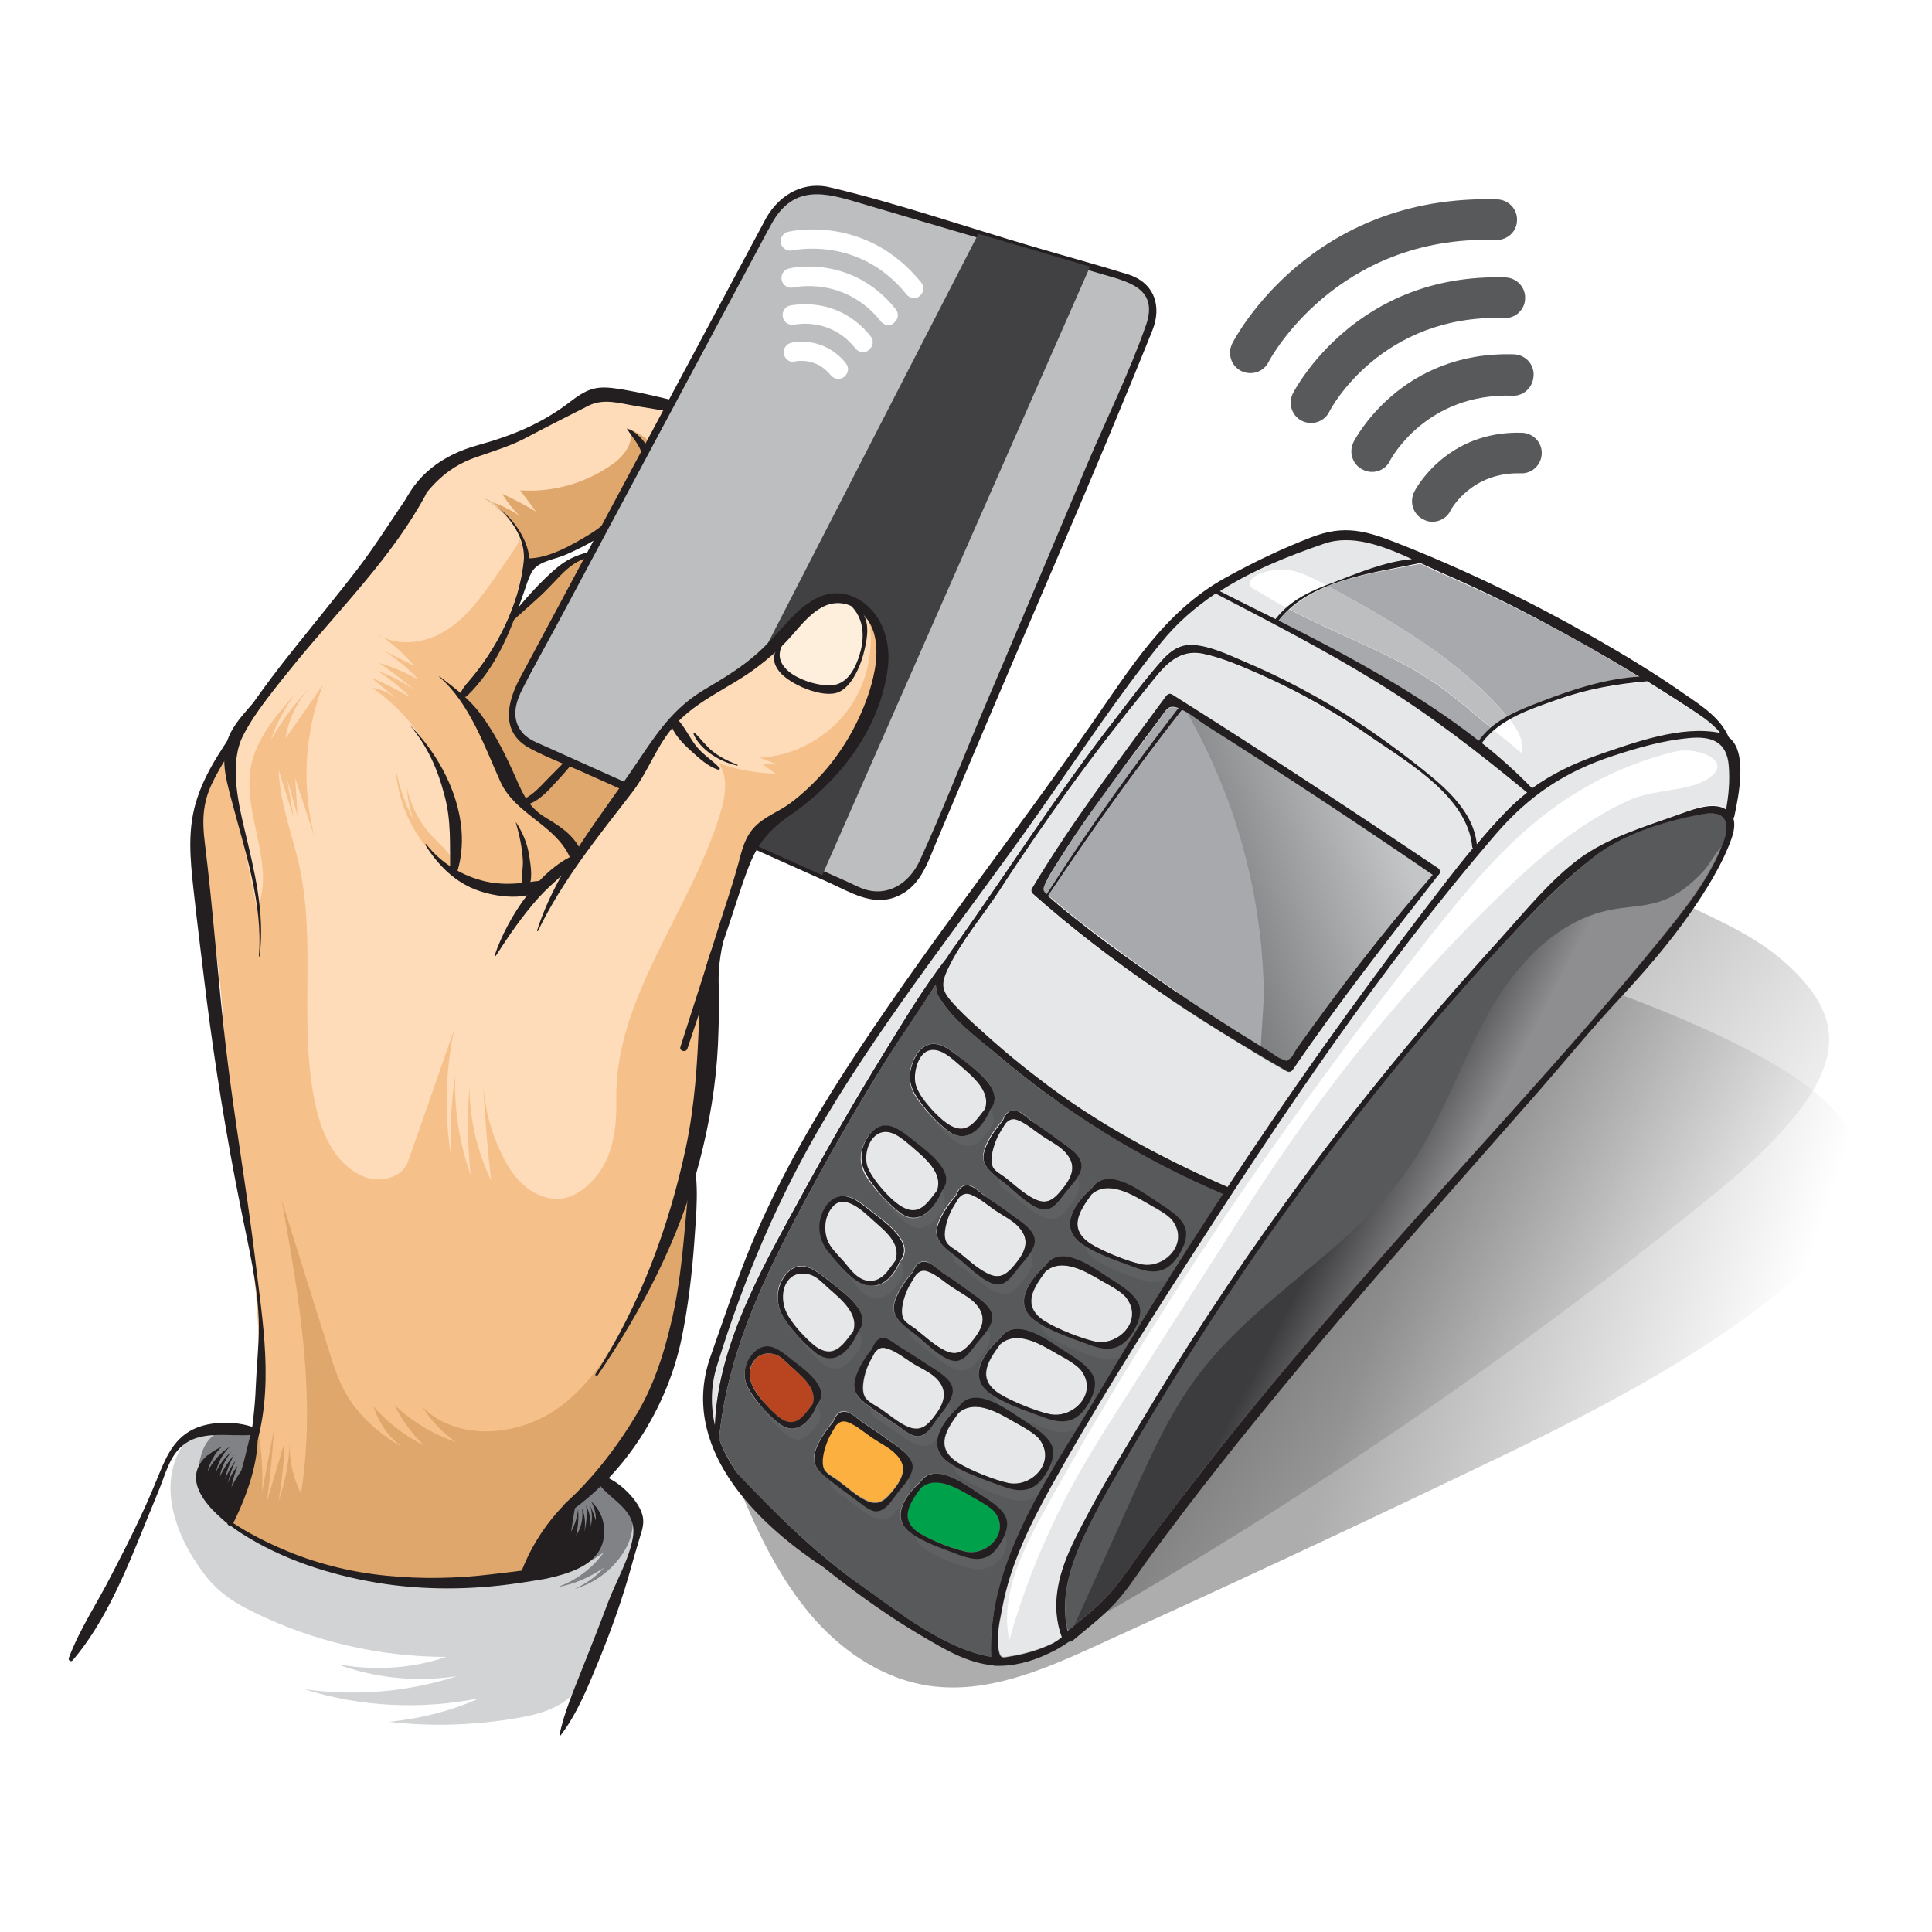 <svg xmlns="http://www.w3.org/2000/svg" xmlns:xlink="http://www.w3.org/1999/xlink" x="0px" y="0px" viewBox="0 0 500 500" style="enable-background:new 0 0 500 500;" xml:space="preserve">
<style type="text/css">
	.st0{fill:#FFFFFF;}
	.st1{opacity:0.32;fill:url(#SVGID_1_);}
	.st2{opacity:0.32;fill:url(#SVGID_2_);}
	.st3{fill:#58595B;}
	.st4{opacity:0.32;}
	.st5{fill:#6D6E71;}
	.st6{fill:#E6E7E8;}
	.st7{fill:#A7A9AC;}
	.st8{fill:#00A14B;}
	.st9{fill:#FBB040;}
	.st10{fill:#B8451F;}
	.st11{opacity:0.32;fill:url(#SVGID_3_);}
	.st12{opacity:0.32;fill:url(#SVGID_4_);}
	.st13{fill:#BCBEC0;}
	.st14{fill:#231F20;}
	.st15{fill:#FEDCB9;}
	.st16{fill:#E0A76C;}
	.st17{fill:#E3BD96;}
	.st18{fill:#414042;}
	.st19{fill:#FEEFDC;}
	.st20{fill:#D1D3D4;}
	.st21{fill:#808285;}
	.st22{fill:#F5C08A;}
</style>
<g id="BACKGROUND">
	<rect class="st0" width="500" height="500"></rect>
</g>
<g id="OBJECTS">
	<g>
		<linearGradient id="SVGID_1_" gradientUnits="userSpaceOnUse" x1="447.694" y1="386.647" x2="352.589" y2="354.704">
			<stop offset="0" style="stop-color:#FFFFFF"></stop>
			<stop offset="1" style="stop-color:#000000"></stop>
		</linearGradient>
		<path class="st1" d="M481.9,300.9c-1.1-7.7-6.9-13.9-12.9-18.8c-17.3-14.3-67.4-32.4-76.8-32.3c-7.5,0.1-14.9,2.1-22.1,4.3    c-65.5,19.9-123.6,60-172,108.4c-3.2,3.2-6.4,6.6-7.6,10.9c-1.5,5.5,0.6,11.4,2.9,16.6c4.6,10.6,10.1,20.9,17.8,29.5    c7.7,8.5,18,15.2,29.4,16.8c14.8,2.1,29.3-4.1,42.9-10.3c32.5-14.8,64.8-29.8,96.9-45.2c30.2-14.4,60.6-29.4,85.9-51.3    C475,322.1,483.5,312.1,481.9,300.9z"></path>
		<linearGradient id="SVGID_2_" gradientUnits="userSpaceOnUse" x1="428.793" y1="381.981" x2="333.021" y2="314.75">
			<stop offset="0" style="stop-color:#FFFFFF"></stop>
			<stop offset="1" style="stop-color:#000000"></stop>
		</linearGradient>
		<path class="st2" d="M463.4,250.4c4.6,4.4,8.9,9.7,9.8,16c1.1,7.5-2.8,14.8-7.4,20.8c-7.5,9.8-17.1,17.8-26.7,25.5    c-46.7,37.5-96.2,71.6-147.9,101.8c-9.3,5.5-20.9,10.9-30.5,5.8c-5.2-2.7-8.4-8-11-13.2c-9.6-19.6-12.6-42.3-8.2-63.7    c4.6-23,17.4-43.9,33.6-60.9c16.2-17,35.7-30.6,55.8-42.7c15.7-9.5,32.3-18.5,50.4-21.2c15.8-2.4,30.4,1,43.8,9.4    C437.8,236.1,451.9,239.5,463.4,250.4z"></path>
		<g>
			<path class="st3" d="M284.6,360.1c10.2-17.3,20.9-34.3,31.9-51.1c-21.3-9.1-41.1-21.3-58.7-36.3c-4.9-4.2-11.3-8.8-14.7-14.5     c-0.6-1.1-0.9-2.2-0.9-3.4c-4.3,6.6-8.9,13.1-13,19.8c-6.2,9.9-12.1,20-17.7,30.3c-11.6,21.3-23,42.9-25.4,67.4     c1.1,3.1,2.8,6.1,4.7,9c0,0,0,0,0,0c10.1,10.6,20,20.4,32,29c9.6,6.8,21.7,16.5,33.7,18.5C255.4,403.7,272.4,380.7,284.6,360.1z      M268.3,384.1c-2.9,2.4-6.1,1.6-9.4,0.4c-4.5-1.7-10.3-3.5-14.1-6.5c-5.1-4.1-1-10.1,3.1-13.8c4-5.7,11.8,0,16.5,3.1     c2.6,1.7,6.9,4.1,7.8,7.3C273.1,377.6,270.5,382.2,268.3,384.1z M243.9,329.3c2.3,1.6,4.6,3.1,6.8,4.8c2,1.5,6,3.7,6,6.6     c0,2.4-2.4,4.9-3.8,6.6c-1.5,1.9-3.3,5.2-6.2,4.8c-3.3-0.5-7.4-4.9-10-6.9c-2.4-1.9-6-4-5.4-7.6c0.5-2.8,2.7-6.1,4.9-8.5     c0.6-1.5,1.4-2.8,3.2-2.7C241,326.7,242.7,328.5,243.9,329.3z M242.4,317.9c0.5-2.8,2.7-6.1,4.9-8.5c0.6-1.5,1.4-2.8,3.2-2.7     c1.5,0.1,3.2,1.9,4.4,2.8c2.3,1.6,4.6,3.1,6.8,4.8c2,1.5,6,3.7,6,6.6c0,2.4-2.4,4.9-3.8,6.6c-1.5,1.9-3.3,5.2-6.2,4.8     c-3.3-0.5-7.4-4.9-10-6.9C245.4,323.6,241.8,321.5,242.4,317.9z M232.6,348.5c2.1,1.3,4.2,2.6,6.3,4c2.2,1.4,6.3,3.6,7.4,6.1     c1.3,2.9-2.1,6.5-3.6,8.5c-1.2,1.6-2.8,4.7-5.2,4.7c-1.7,0-3.5-1.7-4.8-2.5c-2.4-1.6-4.9-3.2-7.2-4.9c-2.2-1.6-4.8-3.3-4.4-6.4     c0.4-2.8,2.4-6.1,4.5-8.7c0.5-1.5,1.3-2.9,2.9-2.9C229.9,346.4,231.6,347.9,232.6,348.5z M279.1,366.2c-2.9,2.4-6.1,1.6-9.4,0.4     c-4.5-1.7-10.3-3.5-14.1-6.5c-5.1-4.1-1-10.1,3.1-13.8c4-5.7,11.8,0,16.5,3.1c2.6,1.7,6.9,4.1,7.8,7.3     C283.9,359.7,281.3,364.4,279.1,366.2z M290.8,347.5c-2.9,2.4-6.1,1.6-9.4,0.4c-4.5-1.7-10.3-3.5-14.1-6.5     c-5.1-4.1-1-10.1,3.1-13.8c4-5.7,11.8,0,16.5,3.1c2.6,1.7,6.9,4.1,7.8,7.3C295.6,341,293,345.6,290.8,347.5z M298.9,310.7     c2.6,1.7,6.9,4.1,7.8,7.3c0.9,3-1.8,7.6-4,9.5c-2.9,2.4-6.1,1.6-9.4,0.4c-4.5-1.7-10.3-3.5-14.1-6.5c-5.1-4.1-1-10.1,3.1-13.8     C286.4,301.9,294.2,307.6,298.9,310.7z M262.7,287.4c1.5,0.1,3.2,1.9,4.4,2.8c2.3,1.6,4.6,3.1,6.8,4.8c2,1.5,6,3.7,6,6.6     c0,2.4-2.4,4.9-3.8,6.6c-1.5,1.9-3.3,5.2-6.2,4.8c-3.3-0.5-7.4-4.9-10-6.9c-2.4-1.9-6-4-5.4-7.6c0.5-2.8,2.7-6.1,4.9-8.5     C260,288.5,260.8,287.2,262.7,287.4z M235.7,276.4c0.7-2.7,2.2-5.7,5.2-6.2c3.1-0.5,6.3,2.5,8.5,4.3c3.7,2.8,10.7,7.9,6.8,12.6     c-1.9,4.6-6,9.3-10.9,5.6c-3.1-2.3-6.8-6.3-8.8-9.7C235.4,280.9,235.2,278.7,235.7,276.4z M223.1,297.4c0.7-2.5,2.5-5.5,5.3-6     c3.1-0.5,6.3,2.5,8.5,4.3c3.7,2.8,10.7,7.9,6.8,12.6c-1.9,4.6-6,9.4-10.9,5.6c-3.1-2.4-6.7-6.4-8.8-9.7     C222.8,302.1,222.4,299.8,223.1,297.4z M212.4,315.9c0.5-2.7,2.2-5.8,5.2-6.3c3-0.5,6.1,2.4,8.3,4.1c3.7,2.8,11.1,8.1,7.1,12.8     c-2,4.8-6,8.4-11.2,4.9c-2.8-1.9-5.5-5.2-7.5-7.9C212.5,321.3,211.9,318.6,212.4,315.9z M201.6,332.9c0.8-2.4,2.8-5.1,5.6-5.3     c2.8-0.1,6,2.8,8,4.4c3.7,2.9,10.6,7.9,6.8,12.5c-1.9,4.6-6,9.4-10.9,5.6c-3-2.3-6.7-6.3-8.6-9.6     C201.3,338.4,200.9,335.4,201.6,332.9z M201.8,368.6c-2.8-2.2-6.1-5.7-7.9-8.8c-1.2-2-1.6-4.3-0.8-6.5c0.8-2.1,2.9-4.7,5.3-4.8     c2.5-0.1,5.4,2.6,7.2,4c3.3,2.5,9.4,7.1,5.9,11.1C209.9,367.7,206.1,371.9,201.8,368.6z M226.2,390.9c-1.7-0.3-3.7-2.2-5-3.1     c-2.1-1.5-4.3-3-6.3-4.7c-2.2-1.7-4.7-3.4-4.2-6.6c0.5-2.8,2.7-6.1,4.8-8.6c0.6-1.5,1.4-2.9,3.2-2.7c1.5,0.2,3.2,1.9,4.4,2.7     c2.3,1.5,4.6,3.1,6.8,4.7c2,1.5,6,3.7,6.1,6.6c0.1,2.4-2.4,5-3.8,6.7C230.8,388,229,391.4,226.2,390.9z M248.1,402.3     c-4.1-1.6-9.4-3.2-12.9-6c-4.7-3.8-1-9.3,2.8-12.7c3.6-5.4,11-0.1,15.2,2.8c2.4,1.6,6.4,3.8,7.2,6.7c0.8,2.8-1.6,7-3.7,8.7     C254.1,404.1,251.1,403.4,248.1,402.3z"></path>
			<g class="st4">
				<path class="st5" d="M253.6,391.9c-4-2.3-9.5-5.7-13.5-2.4c-2.6,3.7-5.9,8.1-0.3,11.7c2.9,1.9,8.6,4.1,12,4.8      c5.3,1.1,11.5-4.8,7.4-10.3C258.2,394.4,255.2,392.8,253.6,391.9z"></path>
				<path class="st5" d="M227.5,376.4c-1.9-1.3-4.1-3.2-6.2-4c-1.5-0.6-2.4,0-3.2,0.9c-0.7,1.2-1.5,2.3-2,3.6c-0.9,2-2,5.6-1,7.7      c0.5,1.1,2.8,2.3,3.7,3c2.2,1.7,4.5,3.8,7,5c2.9,1.4,4.6,0.5,6.6-1.9c2.7-3.2,4.8-6.6,1.2-10.3      C232.1,379,229.4,377.7,227.5,376.4z"></path>
				<path class="st5" d="M261.9,309.2c2.3,1.8,4.9,4.3,7.6,5.6c2.9,1.4,4.6,0.6,6.6-1.8c2.7-3.2,4.9-6.5,1.4-10.3      c-1.5-1.6-4.2-3-6.1-4.3c-1.9-1.3-4-3.2-6.2-4c-1.5-0.6-2.4,0-3.2,0.9c-0.7,1.2-1.5,2.3-2.1,3.6c-0.9,2-2.1,5.6-1.1,7.7      C259.2,307.6,261.1,308.6,261.9,309.2z"></path>
				<path class="st5" d="M245.9,294.4c5.8,4.8,8.1,0.7,10.9-2.9c1.5-4.6-3.4-8.4-6.5-11.3c-1.9-1.7-4.8-4.5-7.7-3.9      c-3.1,0.6-4.3,5.9-3.8,8.4C239.4,288,243.4,292.3,245.9,294.4z"></path>
				<path class="st5" d="M220.2,331c1.2,1.4,2.2,3,3.8,4c3,1.9,5.8,0.8,7.8-1.9c0.6-0.8,1.1-1.6,1.7-2.3c1.6-4.6-2.8-7.7-6-10.7      c-2-1.8-6.9-6.6-10-3.5c-2.2,2.3-2.6,5.8-1.6,8.7C216.7,327.5,218.7,329.3,220.2,331z"></path>
				<path class="st5" d="M233.4,315.6c5.8,4.8,8.1,0.7,10.9-2.9c1.5-4.6-3.4-8.4-6.5-11.3c-2.2-2-5.9-5.6-9.4-2.9      c-2.3,1.7-2.9,5.5-2.1,8C227.4,309.5,231,313.6,233.4,315.6z"></path>
				<path class="st5" d="M275.5,354.9c-4.3-2.5-10.5-6.3-14.8-2.5c-2.9,4-6.4,8.8-0.2,12.8c3.2,2,9.4,4.5,13.1,5.3      c5.9,1.2,12.6-5.3,8.1-11.3C280.5,357.6,277.3,355.9,275.5,354.9z"></path>
				<path class="st5" d="M264,332.4c2.7-3.2,4.9-6.5,1.4-10.3c-1.5-1.6-4.2-3-6.1-4.3c-1.9-1.3-4-3.2-6.2-4c-1.5-0.6-2.4,0-3.2,0.9      c-0.7,1.2-1.5,2.3-2.1,3.6c-0.9,2-2.1,5.6-1.1,7.7c0.4,1,2.3,1.9,3.1,2.6c2.3,1.8,4.9,4.3,7.6,5.6      C260.2,335.6,262,334.7,264,332.4z"></path>
				<path class="st5" d="M242.1,333.6c-1.5-0.6-2.4,0-3.2,0.9c-0.7,1.2-1.5,2.3-2.1,3.6c-0.9,2-2.1,5.6-1.1,7.7      c0.4,1,2.3,1.9,3.1,2.6c2.3,1.8,4.9,4.3,7.6,5.6c2.9,1.4,4.6,0.6,6.6-1.8c2.7-3.2,4.9-6.5,1.4-10.3c-1.5-1.6-4.2-3-6.1-4.3      C246.4,336.4,244.2,334.4,242.1,333.6z"></path>
				<path class="st5" d="M287.2,336.1c-4.3-2.5-10.5-6.3-14.8-2.5c-2.9,4-6.4,8.8-0.2,12.8c3.2,2,9.4,4.5,13.1,5.3      c5.9,1.2,12.6-5.3,8.1-11.3C292.2,338.8,289,337.1,287.2,336.1z"></path>
				<path class="st5" d="M305.3,320.4c-1.1-1.6-4.4-3.2-6.2-4.3c-4.3-2.5-10.5-6.3-14.8-2.5c-2.9,4-6.4,8.8-0.2,12.8      c3.2,2,9.4,4.5,13.1,5.3C303,332.9,309.7,326.4,305.3,320.4z"></path>
				<path class="st5" d="M264.7,372.7c-4.3-2.5-10.5-6.3-14.8-2.5c-2.9,4-6.4,8.8-0.2,12.8c3.2,2,9.4,4.5,13.1,5.3      c5.9,1.2,12.6-5.3,8.1-11.3C269.7,375.5,266.5,373.8,264.7,372.7z"></path>
				<path class="st5" d="M244,370.5c2.2-3,3.2-6.2,0.1-9.3c-1.6-1.6-4.4-2.8-6.3-4c-1.9-1.2-4.2-3-6.4-3.7c-1.5-0.5-2.3,0.1-3.1,1      c-0.7,1.2-1.4,2.4-1.9,3.7c-0.8,2-1.8,5.7-0.7,7.8c0.6,1.2,3.4,2.6,4.5,3.4c2,1.4,4.3,3.3,6.5,4.3      C240.2,375.2,241.9,373.3,244,370.5z"></path>
				<path class="st5" d="M211.7,351.9c5.5,5,8.1,0.8,10.9-2.9c1.6-4.6-3.3-8.5-6.5-11.3c-1.3-1.1-2.8-2.9-4.6-3.4      c-5.5-1.6-7.9,3.4-6.8,7.9C205.4,345.6,209.1,349.5,211.7,351.9z"></path>
				<path class="st5" d="M206.3,358c-1.1-1-2.5-2.6-4-3c-4.6-1.3-7.3,3.1-6.2,7c0.9,2.9,4.1,6.4,6.4,8.5c4.9,4.5,7.1,0.6,9.6-2.6      C213.4,363.8,209.2,360.6,206.3,358z"></path>
			</g>
			<path class="st6" d="M381.2,219.6c-0.1-0.1-0.2-0.3-0.2-0.4c-1.3-12.8-16.2-21.5-25.8-28.1c-9.1-6.2-18.7-11.8-28.7-16.3     c-4.8-2.1-9.9-4.4-15.1-5.5c-7.2-1.5-10.9,4.3-14.9,9.2c-7,8.6-13.8,17.4-20.3,26.4c-6.1,8.4-11.9,16.9-17.5,25.6     c-4.3,6.7-10,13.3-13.4,20.4c-2,4.2-1.5,5.7,1.4,8.9c1.8,2,3.8,3.9,5.8,5.7c5.1,4.7,10.4,9.2,15.9,13.4     c15,11.6,31.9,20.7,49.3,28.4c15.8-24,32.5-47.5,50-70.4C372.1,231,376.5,225.2,381.2,219.6z M333,277.3     c-23-13.2-45.9-28.3-65.8-45.9c-0.4-0.3-0.4-1-0.2-1.4c10.4-17.4,22.8-33.5,34.7-49.8c0.3-0.5,0.9-0.7,1.5-0.4     c23.2,14.6,46.1,29.7,68.9,45c0.8,0.5,0.5,1.5-0.1,1.9c-12.9,16.5-25.8,33-37.6,50.3C334.2,277.4,333.5,277.6,333,277.3z"></path>
			<path class="st6" d="M208.6,307c6.3-11.5,12.8-22.9,19.7-34c5.2-8.4,10.4-17.3,16.6-25.2c1-1.5,2.1-2.9,2.9-4.2     c13.5-19,26-38.6,40.3-57.1c4.1-5.2,8.1-10.6,12.4-15.6c2.2-2.6,4.6-4.3,8.2-4.1c4.5,0.3,8.9,2.5,13,4.2     c5.2,2.2,10.3,4.6,15.3,7.3c10,5.4,19.6,11.7,28.5,18.7c6.9,5.5,15.5,12,16.6,21.4c2.3-2.8,4.7-5.5,7.2-8.1     c1.9-2,3.8-3.7,5.8-5.3c-12.6-10.3-25.1-20.2-39.1-28.7c-13.5-8.2-27.5-15.5-41.5-22.8c-5.2,3.4-10,7.6-14.1,12.7     c-11.4,14-21.3,29.4-31.8,44.2c-18.5,26.2-38.8,51.3-55.2,79c-11.9,20-21.1,41.6-27.9,63.8c-1.7,5.4-1.7,10.5-0.6,15.3     C185.8,346.7,198.5,325.6,208.6,307z"></path>
			<path class="st7" d="M270.9,231.5c10.6-16.6,22.1-32.6,34.1-48.2c0,0-0.1,0-0.1,0c-2.5-0.8-2.9,0.2-4.4,2.3     c-2.9,4-5.8,7.9-8.8,11.8c-6,8-11.9,16.1-17.2,24.6c-1.3,2.1-2.8,4.2-3.8,6.4C269.8,230.1,269.9,230.6,270.9,231.5z"></path>
			<path class="st7" d="M312.3,187.7c-1.9-1.2-4.2-3.1-6.3-4.1c-12.2,15.6-23.7,31.7-34.7,48.2c0.2,0.1,0.3,0.3,0.5,0.4     c2.6,2.2,5.2,4.3,7.8,6.4c6.5,5,13.1,9.8,19.8,14.5c6.6,4.6,13.3,9,20.1,13.3c2.9,1.8,5.8,3.6,8.7,5.4c1.1,0.6,2.6,2,3.9,2.3     c1.6,0.4,0.1,0.8,1.8-0.2c0.6-0.4,1.4-2,1.9-2.6c11-15.5,22.7-30.6,35.2-45C351.5,213.2,332.1,200.2,312.3,187.7z"></path>
			<path class="st6" d="M330,160.2c3.8-4.9,9.1-7.3,14.8-9.4c6.4-2.3,13.5-5.4,20.5-6.1c-7.3-3.4-15.4-6.5-22.7-4     c-9.6,3.3-18.8,7-27.1,12.3C320.3,155.4,325.1,157.7,330,160.2z"></path>
			<path class="st6" d="M274.9,423.6c-3.3-8.7-0.6-17.4,3.4-25.4c5-10.1,10.9-19.9,16.7-29.6c11.6-19.5,24-38.5,37.3-56.8     c11.5-16,23.7-31.5,36.4-46.5c6.6-7.7,13.3-15.3,20.1-22.9c6.3-7,12.6-14.8,20.2-20.4c7.1-5.2,16.2-8,24.4-10.9     c3.3-1.2,9.7-4.2,13.4-1.7c0.6-3.7,0.9-7.5,0.7-11.3c-0.5-6.3-4.6-7.6-10.2-7.2c-6.8,0.6-13.3,2.5-19.7,4.6     c-12.5,4.1-21.8,10.3-30.4,20.3c-29.8,34.5-55.6,73.1-80.2,111.4c-12.1,18.9-24,37.9-34.9,57.4c-5.5,9.9-10.7,20.4-12.7,31.6     c-0.6,3.2-1.5,7.4-0.9,10.6c0.5,2.6,1,2.1,3.8,1.6c3.6-0.6,7.2-1.7,10.4-3.3C273.4,424.8,274.2,424.2,274.9,423.6z"></path>
			<path class="st3" d="M440.2,210.7c-9.6,1.8-19.9,5-27.6,11c-7,5.5-13.2,11.6-19.3,18c-25.2,26.8-48.2,55.7-69.1,86     c-10.2,14.8-19.8,29.9-28.9,45.3c-4.6,7.8-9.3,15.5-13.3,23.6c-4.2,8.5-7.9,17.9-5.6,27.4c3.7-3.1,7.6-6,10.8-9.6     c3.8-4.2,6.8-9.2,10.2-13.7c5.9-7.9,11.9-15.8,18.1-23.5c13-16.4,26.6-32.3,40.5-48.1c24.6-27.9,50.1-55,73.6-83.8     c6.1-7.5,13-16,16.4-25.2C447.8,213.1,446.9,209.4,440.2,210.7z"></path>
			<path class="st7" d="M330.9,160.7c17.9,9,36.1,18.7,51.8,31.1c3.7-5.5,10.2-7.9,16.3-10.2c8-3.1,16.6-5.9,25.3-6.4     c-0.2-0.1-0.4-0.2-0.6-0.3c-8.2-5-16.5-9.8-25-14.2c-8.5-4.5-17.1-8.6-25.9-12.4c-1.7-0.7-3.4-1.6-5.2-2.4     C355.3,148.4,339,150.1,330.9,160.7z"></path>
			<g>
				<path class="st8" d="M257.4,391.3c-1-1.4-4-3-5.7-3.9c-4-2.3-9.5-5.7-13.5-2.4c-2.6,3.7-5.9,8.1-0.3,11.7      c2.9,1.9,8.6,4.1,12,4.8C255.3,402.7,261.5,396.8,257.4,391.3z"></path>
				<path class="st9" d="M225.7,371.9c-1.9-1.3-4.1-3.2-6.2-4c-1.5-0.6-2.4,0-3.2,0.9c-0.7,1.2-1.5,2.3-2,3.6c-0.9,2-2,5.6-1,7.7      c0.5,1.1,2.8,2.3,3.7,3c2.2,1.7,4.5,3.8,7,5c2.9,1.4,4.6,0.5,6.6-1.9c2.7-3.2,4.8-6.6,1.2-10.3      C230.3,374.5,227.6,373.2,225.7,371.9z"></path>
				<g>
					<path class="st6" d="M260.1,304.7c2.3,1.8,4.9,4.3,7.6,5.6c2.9,1.4,4.6,0.6,6.6-1.8c2.7-3.2,4.9-6.5,1.4-10.3       c-1.5-1.6-4.2-3-6.1-4.3c-1.9-1.3-4-3.2-6.2-4c-1.5-0.6-2.4,0-3.2,0.9c-0.7,1.2-1.5,2.3-2.1,3.6c-0.9,2-2.1,5.6-1.1,7.7       C257.4,303.1,259.3,304.1,260.1,304.7z"></path>
					<path class="st6" d="M244.1,289.9c5.8,4.8,8.1,0.7,10.9-2.9c1.5-4.6-3.4-8.4-6.5-11.3c-1.9-1.7-4.8-4.5-7.7-3.9       c-3.1,0.6-4.3,5.9-3.8,8.4C237.6,283.4,241.6,287.8,244.1,289.9z"></path>
					<path class="st6" d="M222.2,330.5c3,1.9,5.8,0.8,7.8-1.9c0.6-0.8,1.1-1.6,1.7-2.3c1.6-4.6-2.8-7.7-6-10.7       c-2-1.8-6.9-6.6-10-3.5c-2.2,2.3-2.6,5.8-1.6,8.7c0.8,2.2,2.8,4,4.3,5.7C219.6,327.9,220.6,329.5,222.2,330.5z"></path>
					<path class="st6" d="M231.6,311.1c5.8,4.8,8.1,0.7,10.9-2.9c1.5-4.6-3.4-8.4-6.5-11.3c-2.2-2-5.9-5.6-9.4-2.9       c-2.3,1.7-2.9,5.5-2.1,8C225.5,305,229.2,309,231.6,311.1z"></path>
					<path class="st6" d="M273.7,350.4c-4.3-2.5-10.5-6.3-14.8-2.5c-2.9,4-6.4,8.8-0.2,12.8c3.2,2,9.4,4.5,13.1,5.3       c5.9,1.2,12.6-5.3,8.1-11.3C278.7,353.1,275.5,351.4,273.7,350.4z"></path>
					<path class="st6" d="M248,324c2.3,1.8,4.9,4.3,7.6,5.6c2.9,1.4,4.6,0.6,6.6-1.8c2.7-3.2,4.9-6.5,1.4-10.3       c-1.5-1.6-4.2-3-6.1-4.3c-1.9-1.3-4-3.2-6.2-4c-1.5-0.6-2.4,0-3.2,0.9c-0.7,1.2-1.5,2.3-2.1,3.6c-0.9,2-2.1,5.6-1.1,7.7       C245.3,322.5,247.2,323.4,248,324z"></path>
					<path class="st6" d="M237,330c-0.7,1.2-1.5,2.3-2.1,3.6c-0.9,2-2.1,5.6-1.1,7.7c0.4,1,2.3,1.9,3.1,2.6c2.3,1.8,4.9,4.3,7.6,5.6       c2.9,1.4,4.6,0.6,6.6-1.8c2.7-3.2,4.9-6.5,1.4-10.3c-1.5-1.6-4.2-3-6.1-4.3c-1.9-1.3-4-3.2-6.2-4       C238.7,328.5,237.9,329.1,237,330z"></path>
					<path class="st6" d="M285.4,331.6c-4.3-2.5-10.5-6.3-14.8-2.5c-2.9,4-6.4,8.8-0.2,12.8c3.2,2,9.4,4.5,13.1,5.3       c5.9,1.2,12.6-5.3,8.1-11.3C290.4,334.3,287.1,332.6,285.4,331.6z"></path>
					<path class="st6" d="M282.2,321.9c3.2,2,9.4,4.5,13.1,5.3c5.9,1.2,12.6-5.3,8.1-11.3c-1.1-1.6-4.4-3.2-6.2-4.3       c-4.3-2.5-10.5-6.3-14.8-2.5C279.6,313.2,276.1,317.9,282.2,321.9z"></path>
					<path class="st6" d="M262.9,368.2c-4.3-2.5-10.5-6.3-14.8-2.5c-2.9,4-6.4,8.8-0.2,12.8c3.2,2,9.4,4.5,13.1,5.3       c5.9,1.2,12.6-5.3,8.1-11.3C267.9,370.9,264.7,369.3,262.9,368.2z"></path>
					<path class="st6" d="M226.5,350c-0.7,1.2-1.4,2.4-1.9,3.7c-0.8,2-1.8,5.7-0.7,7.8c0.6,1.2,3.4,2.6,4.5,3.4       c2,1.4,4.3,3.3,6.5,4.3c3.5,1.5,5.3-0.3,7.4-3.2c2.2-3,3.2-6.2,0.1-9.3c-1.6-1.6-4.4-2.8-6.3-4c-1.9-1.2-4.2-3-6.4-3.7       C228.1,348.4,227.3,349,226.5,350z"></path>
					<path class="st6" d="M209.9,347.4c5.5,5,8.1,0.8,10.9-2.9c1.6-4.6-3.3-8.5-6.5-11.3c-1.3-1.1-2.8-2.9-4.6-3.4       c-5.5-1.6-7.9,3.4-6.8,7.9C203.6,341.1,207.3,345,209.9,347.4z"></path>
				</g>
				<path class="st10" d="M204.5,353.5c-1.1-1-2.5-2.6-4-3c-4.6-1.3-7.3,3.1-6.2,7c0.9,2.9,4.1,6.4,6.4,8.5c4.9,4.5,7.1,0.6,9.6-2.6      C211.6,359.3,207.4,356.1,204.5,353.5z"></path>
			</g>
			<path class="st6" d="M403.2,181.1c-7,2.5-15.2,5-19.7,11.3c4.6,3.7,8.9,7.5,13,11.7c5.1-3.7,10.7-6.4,17-8.6     c9.2-3.2,21.6-7.8,31.6-5.7c0,0,0,0,0,0c-2.4-3.1-6-5.2-9.3-7.3c-3.2-2-6.4-4.1-9.6-6.1C418.4,177.1,410.8,178.4,403.2,181.1z"></path>
			
				<linearGradient id="SVGID_3_" gradientUnits="userSpaceOnUse" x1="371.627" y1="211.014" x2="315.722" y2="230.912" gradientTransform="matrix(1 -6.000000e-04 6.000000e-04 1 -10.865 4.022)">
				<stop offset="0" style="stop-color:#FFFFFF"></stop>
				<stop offset="1" style="stop-color:#000000"></stop>
			</linearGradient>
			<path class="st11" d="M312.3,187.7c-1.6-1-3.4-2.4-5.2-3.5c4.1,7.2,7.6,14.7,10.5,22.4c6,16.1,9.2,33.2,9.5,50.4     c0,1.1-0.4,7.3-0.8,13.6c0.6,0.4,1.2,0.8,1.9,1.2c1.1,0.6,2.6,2,3.9,2.3c1.6,0.4,0.1,0.8,1.8-0.2c0.6-0.4,1.4-2,1.9-2.6     c11-15.5,22.7-30.6,35.2-45C351.5,213.2,332.1,200.2,312.3,187.7z"></path>
			
				<linearGradient id="SVGID_4_" gradientUnits="userSpaceOnUse" x1="378.338" y1="319.167" x2="357.664" y2="308.36" gradientTransform="matrix(1 -6.000000e-04 6.000000e-04 1 -10.865 4.022)">
				<stop offset="0" style="stop-color:#FFFFFF"></stop>
				<stop offset="1" style="stop-color:#000000"></stop>
			</linearGradient>
			<path class="st12" d="M355.9,327.1c24.6-27.9,50.1-55,73.6-83.8c5.9-7.3,12.5-15.4,16-24.2c-1.8,2-3.1,4.7-4.7,6.4     c-3.2,3.5-7,6.5-11.5,7.9c-4.1,1.3-8.4,1.2-12.6,2.1c-14.3,2.8-25,14.9-32,27.6c-7,12.8-11.6,26.9-19.9,38.9     c-14.6,21.1-39.3,33.4-54.7,53.9c-7.1,9.4-12,20.2-16.8,30.9c-4.9,10.9-9.9,21.9-14.8,32.8c-0.1,0.3-0.3,0.6-0.4,0.9     c3.2-2.6,6.4-5.2,9.1-8.2c3.8-4.2,6.8-9.2,10.2-13.7c5.9-7.9,11.9-15.8,18.1-23.5C328.4,358.8,342,342.9,355.9,327.1z"></path>
			<path class="st0" d="M433.6,194.5c-10.9,2.6-21.2,7.3-30.3,13.7c-13.1,9.2-23.5,21.8-33.4,34.4c-37,47-71,96.5-99.9,148.9     c-5.6,10.2-11.2,21.6-8.8,33c4.2-15,10.3-29.5,18-43.1c3.3-5.9,6.9-11.5,10.5-17.2c8.3-13.1,16.6-26.1,25-39.2     c5.9-9.3,11.8-18.6,18.1-27.7c16.2-23.5,34.7-45.4,55.1-65.3c10-9.8,21-19.2,33.9-25c5.7-2.6,14.6-2.2,19.6-5.1     C449.5,197.3,439.6,193.1,433.6,194.5z"></path>
			<path class="st0" d="M371.5,176.9c3.8,2.6,7.3,5.5,10.8,8.5c3.9,3.2,7.7,6.4,11.6,9.6c0.7-3.5-1.6-6.9-3.9-9.7     c-12.8-15.1-30.6-25.1-48-34.5c-3-1.6-6.2-3.2-9.6-3.4c-2.3-0.1-6.3,0.5-8.1,2.1c-2.5,2.1,0.3,2.8,2.7,4.4c4.8,3,9.9,5.5,15,7.9     C352,166.5,362.4,170.6,371.5,176.9z"></path>
			<path class="st13" d="M390.1,185.4C390,185.4,390,185.3,390.1,185.4c-12.5-14.7-29.5-24.6-46.4-33.7c-3.7,1.5-7.1,3.4-9.9,6     c2.7,1.4,5.5,2.8,8.3,4.1c10,4.7,20.4,8.8,29.5,15.1c3.8,2.6,7.3,5.5,10.8,8.5c1.2,1,2.3,1.9,3.5,2.9     C387.1,187.1,388.6,186.2,390.1,185.4z"></path>
			<g>
				<path class="st14" d="M448.9,211c1-4.8,3.5-16.5-1.5-20.2c-2.1-4.9-6.8-8-11.2-11c-7.8-5.5-16.1-10.5-24.4-15.2      c-16.2-9.2-33-17.3-50.3-24.1c-8.1-3.2-13.7-4.7-22-1.5c-7.6,2.9-15.3,6.6-22.5,10.6c-15.7,8.7-24.6,23.6-34.6,37.9      c-21,30.1-44,59.1-63.9,89.9c-9.2,14.3-17.5,29.1-24.1,44.8c-3.9,9.4-7.1,19.2-10.5,28.8c-8.2,23.1,11.1,42.7,29.1,54.5      c3.1,2.5,6.3,4.9,9.4,7.2c5.2,3.8,10.6,7.4,16.2,10.7c5.8,3.4,11.7,7,18.5,7.6c0.1,0.1,0.3,0.1,0.4,0.1      c4.7,0.2,9.6-1.1,13.9-3.2c1.8-0.8,3.5-1.8,5.2-3c0.3,0,0.7-0.1,1-0.3c3.4-2.9,7-5.6,10.1-8.8c3.4-3.4,6-7.5,8.8-11.4      c6.5-8.9,13.2-17.7,20.1-26.4c13-16.4,26.5-32.5,40.2-48.3c13.7-15.9,27.6-31.6,41.5-47.4c6.9-7.9,13.5-16,20.7-23.7      c6.4-6.9,12.7-14.1,18.1-21.8c4.2-6,8.7-13.1,11.1-20c0.5-1.5,0.9-3.4,0.4-5C448.7,211.6,448.9,211.3,448.9,211z M445.2,189.7      C445.1,189.7,445.1,189.7,445.2,189.7c-10-2.1-22.4,2.5-31.7,5.7c-6.3,2.2-11.9,4.9-17,8.6c-4.1-4.2-8.4-8.1-13-11.7      c4.6-6.3,12.7-8.8,19.7-11.3c7.6-2.7,15.1-4,23.1-4.7c3.2,2,6.4,4,9.6,6.1C439.2,184.6,442.8,186.7,445.2,189.7z M398.7,160.6      c8.5,4.5,16.8,9.2,25,14.2c0.2,0.1,0.4,0.2,0.6,0.3c-8.7,0.5-17.3,3.3-25.3,6.4c-6,2.3-12.5,4.7-16.3,10.2      c-15.7-12.3-33.9-22.1-51.8-31.1c8.1-10.5,24.4-12.3,36.7-14.9c1.8,0.8,3.6,1.7,5.2,2.4C381.6,151.9,390.3,156.1,398.7,160.6z       M342.7,140.7c7.2-2.5,15.3,0.6,22.7,4c-7,0.6-14.2,3.7-20.5,6.1c-5.7,2.1-11,4.5-14.8,9.4c-4.9-2.4-9.7-4.8-14.4-7.2      C323.9,147.7,333.1,144,342.7,140.7z M185.6,353.3c6.8-22.2,16-43.8,27.9-63.8c16.5-27.6,36.7-52.7,55.2-79      c10.4-14.8,20.4-30.1,31.8-44.2c4.1-5.1,8.9-9.2,14.1-12.7c14,7.3,28,14.5,41.5,22.8c13.9,8.5,26.5,18.3,39.1,28.7      c-2,1.6-3.9,3.3-5.8,5.3c-2.5,2.6-4.9,5.3-7.2,8.1c-1-9.4-9.6-15.9-16.6-21.4c-9-7-18.5-13.4-28.5-18.7      c-5-2.7-10.1-5.1-15.3-7.3c-4-1.7-8.5-3.9-13-4.2c-3.5-0.2-5.9,1.5-8.2,4.1c-4.4,5-8.4,10.4-12.4,15.6      c-14.3,18.4-26.8,38-40.3,57.1c-0.9,1.2-1.9,2.6-2.9,4.2c-6.2,7.9-11.4,16.8-16.6,25.2c-6.9,11.2-13.4,22.5-19.7,34      c-10.1,18.7-22.9,39.8-23.7,61.7C183.9,363.8,183.9,358.7,185.6,353.3z M317.7,307.2c-17.4-7.6-34.3-16.7-49.3-28.4      c-5.5-4.2-10.8-8.7-15.9-13.4c-2-1.8-4-3.7-5.8-5.7c-2.8-3.1-3.4-4.7-1.4-8.9c3.4-7.2,9.1-13.8,13.4-20.4      c5.6-8.7,11.5-17.2,17.5-25.6c6.5-9,13.3-17.8,20.3-26.4c4-4.9,7.7-10.7,14.9-9.2c5.2,1.1,10.3,3.4,15.1,5.5      c10.1,4.5,19.7,10,28.7,16.3c9.6,6.6,24.5,15.3,25.8,28.1c0,0.2,0.1,0.3,0.2,0.4c-4.7,5.6-9.1,11.5-13.5,17.2      C350.2,259.7,333.5,283.2,317.7,307.2z M222.8,410.3c-12-8.5-21.9-18.4-32-29c0,0,0,0,0,0c-1.9-2.8-3.6-5.8-4.7-9      c2.4-24.5,13.8-46.1,25.4-67.4c5.6-10.3,11.5-20.4,17.7-30.3c4.1-6.6,8.7-13.1,13-19.8c0,1.1,0.2,2.3,0.9,3.4      c3.4,5.7,9.7,10.3,14.7,14.5c17.6,15,37.4,27.2,58.7,36.3c-11,16.8-21.7,33.8-31.9,51.1c-12.2,20.6-29.2,43.6-28.1,68.7      C244.5,426.8,232.4,417.1,222.8,410.3z M258.4,426.9c-0.6-3.2,0.3-7.5,0.9-10.6c2.1-11.3,7.2-21.7,12.7-31.6      c10.9-19.6,22.8-38.6,34.9-57.4c24.6-38.3,50.4-76.9,80.2-111.4c8.6-10,17.9-16.2,30.4-20.3c6.4-2.1,13-4,19.7-4.6      c5.6-0.5,9.7,0.8,10.2,7.2c0.3,3.8,0,7.5-0.7,11.3c-3.6-2.4-10.1,0.6-13.4,1.7c-8.2,2.9-17.3,5.7-24.4,10.9      c-7.6,5.6-13.9,13.4-20.2,20.4c-6.8,7.5-13.6,15.1-20.1,22.9c-12.7,15-24.9,30.5-36.4,46.5c-13.3,18.4-25.7,37.3-37.3,56.8      c-5.8,9.7-11.7,19.5-16.7,29.6c-4,8.1-6.6,16.7-3.4,25.4c-0.7,0.6-1.5,1.1-2.3,1.6c-3.3,1.6-6.9,2.7-10.4,3.3      C259.4,429,258.9,429.6,258.4,426.9z M445.9,218.2c-3.4,9.2-10.3,17.7-16.4,25.2c-23.5,28.8-49.1,55.8-73.6,83.8      c-13.8,15.7-27.5,31.7-40.5,48.1c-6.1,7.7-12.2,15.6-18.1,23.5c-3.4,4.5-6.4,9.5-10.2,13.7c-3.2,3.6-7.1,6.5-10.8,9.6      c-2.3-9.5,1.4-18.9,5.6-27.4c4-8.1,8.7-15.8,13.3-23.6c9.1-15.4,18.8-30.6,28.9-45.3c20.9-30.3,43.9-59.2,69.1-86      c6.1-6.5,12.3-12.6,19.3-18c7.7-6,18.1-9.2,27.6-11C446.9,209.4,447.8,213.1,445.9,218.2z"></path>
				<path class="st14" d="M372.2,224.7c-22.8-15.3-45.7-30.4-68.9-45c-0.5-0.3-1.1-0.1-1.5,0.4c-12,16.3-24.3,32.4-34.7,49.8      c-0.3,0.4-0.2,1.1,0.2,1.4c19.8,17.6,42.8,32.8,65.8,45.9c0.5,0.3,1.2,0.1,1.5-0.4c11.8-17.3,24.7-33.8,37.6-50.3      C372.7,226.2,372.9,225.2,372.2,224.7z M270.7,228.3c1-2.2,2.5-4.3,3.8-6.4c5.3-8.5,11.3-16.5,17.2-24.6      c2.9-3.9,5.9-7.9,8.8-11.8c1.5-2.1,1.9-3.1,4.4-2.3c0,0,0.1,0,0.1,0c-12,15.6-23.5,31.6-34.1,48.2      C269.9,230.6,269.8,230.1,270.7,228.3z M333.8,274c-1.7,1-0.2,0.6-1.8,0.2c-1.2-0.3-2.8-1.7-3.9-2.3c-2.9-1.8-5.8-3.6-8.7-5.4      c-6.8-4.3-13.5-8.7-20.1-13.3c-6.7-4.7-13.4-9.4-19.8-14.5c-2.7-2.1-5.3-4.2-7.8-6.4c-0.2-0.2-0.4-0.3-0.5-0.4      c11-16.5,22.5-32.6,34.7-48.2c2.2,1,4.4,2.9,6.3,4.1c19.8,12.5,39.3,25.4,58.6,38.6c-12.5,14.3-24.2,29.5-35.2,45      C335.2,271.9,334.5,273.6,333.8,274z"></path>
				<path class="st14" d="M279.3,321.4c3.8,3,9.6,4.8,14.1,6.5c3.2,1.2,6.5,2,9.4-0.4c2.2-1.8,4.9-6.5,4-9.5      c-0.9-3.2-5.2-5.5-7.8-7.3c-4.7-3.1-12.6-8.9-16.5-3.1C278.3,311.2,274.2,317.2,279.3,321.4z M297.3,311.6c1.8,1,5,2.7,6.2,4.3      c4.4,6-2.2,12.6-8.1,11.3c-3.7-0.8-9.9-3.3-13.1-5.3c-6.2-4-2.7-8.8,0.2-12.8C286.8,305.3,293,309.1,297.3,311.6z"></path>
				<path class="st14" d="M245.4,292.7c4.9,3.7,9-1,10.9-5.6c3.8-4.6-3.1-9.7-6.8-12.6c-2.3-1.7-5.4-4.7-8.5-4.3      c-3,0.5-4.5,3.5-5.2,6.2c-0.6,2.3-0.3,4.5,0.9,6.6C238.6,286.3,242.3,290.3,245.4,292.7z M240.7,271.8c2.9-0.6,5.8,2.3,7.7,3.9      c3.2,2.8,8.1,6.7,6.5,11.3c-2.8,3.6-5.1,7.7-10.9,2.9c-2.5-2.1-6.5-6.4-7.1-9.7C236.4,277.6,237.6,272.4,240.7,271.8z"></path>
				<path class="st14" d="M232.9,313.8c4.9,3.7,9-1,10.9-5.6c3.8-4.6-3.1-9.7-6.8-12.6c-2.2-1.7-5.5-4.8-8.5-4.3      c-2.8,0.5-4.6,3.5-5.3,6c-0.6,2.4-0.2,4.7,1,6.7C226.2,307.5,229.8,311.4,232.9,313.8z M226.6,293.9c3.4-2.7,7.1,1,9.4,2.9      c3.2,2.8,8.1,6.7,6.5,11.3c-2.8,3.6-5.1,7.7-10.9,2.9c-2.4-2-6-6.1-7.1-9.1C223.7,299.4,224.4,295.7,226.6,293.9z"></path>
				<path class="st14" d="M221.6,331.4c5.2,3.4,9.2-0.1,11.2-4.9c4-4.7-3.3-9.9-7.1-12.8c-2.2-1.7-5.3-4.6-8.3-4.1      c-2.9,0.5-4.7,3.6-5.2,6.3c-0.5,2.7,0.2,5.4,1.8,7.6C216.2,326.2,218.8,329.5,221.6,331.4z M215.7,312.1c3.1-3.2,8,1.7,10,3.5      c3.2,2.9,7.6,6.1,6,10.7c-0.6,0.8-1.1,1.5-1.7,2.3c-2,2.8-4.9,3.9-7.8,1.9c-1.5-1-2.6-2.6-3.8-4c-1.5-1.7-3.5-3.5-4.3-5.7      C213.1,317.9,213.5,314.4,215.7,312.1z"></path>
				<path class="st14" d="M211.2,350.2c4.9,3.7,9-1,10.9-5.6c3.8-4.6-3.1-9.6-6.8-12.5c-2.1-1.6-5.2-4.5-8-4.4      c-2.8,0.1-4.8,2.8-5.6,5.3c-0.8,2.5-0.4,5.4,0.9,7.7C204.5,343.9,208.2,347.9,211.2,350.2z M209.7,329.9      c1.7,0.5,3.3,2.2,4.6,3.4c3.2,2.8,8.1,6.7,6.5,11.3c-2.8,3.7-5.4,7.9-10.9,2.9c-2.6-2.4-6.3-6.3-7-9.7      C201.8,333.3,204.2,328.3,209.7,329.9z"></path>
				<path class="st14" d="M205.6,352.4c-1.8-1.4-4.7-4.1-7.2-4c-2.5,0.1-4.6,2.7-5.3,4.8c-0.8,2.2-0.4,4.6,0.8,6.5      c1.8,3.1,5.1,6.7,7.9,8.8c4.3,3.3,8.1-0.8,9.7-5C215,359.5,208.9,354.9,205.6,352.4z M200.7,366c-2.3-2.1-5.5-5.5-6.4-8.5      c-1.2-3.9,1.6-8.3,6.2-7c1.5,0.4,2.9,2,4,3c2.9,2.6,7.1,5.8,5.8,9.9C207.8,366.6,205.6,370.5,200.7,366z"></path>
				<path class="st14" d="M287,330.7c-4.7-3.1-12.6-8.9-16.5-3.1c-4.1,3.7-8.2,9.7-3.1,13.8c3.8,3,9.6,4.8,14.1,6.5      c3.2,1.2,6.5,2,9.4-0.4c2.2-1.8,4.9-6.5,4-9.5C293.9,334.8,289.6,332.4,287,330.7z M283.4,347.2c-3.7-0.8-9.9-3.3-13.1-5.3      c-6.2-4-2.7-8.8,0.2-12.8c4.4-3.8,10.5,0,14.8,2.5c1.8,1,5,2.7,6.2,4.3C296,341.9,289.3,348.4,283.4,347.2z"></path>
				<path class="st14" d="M275.3,349.5c-4.7-3.1-12.6-8.9-16.5-3.1c-4.1,3.7-8.2,9.7-3.1,13.8c3.8,3,9.6,4.8,14.1,6.5      c3.2,1.2,6.5,2,9.4-0.4c2.2-1.8,4.9-6.5,4-9.5C282.2,353.6,277.9,351.2,275.3,349.5z M271.7,366c-3.7-0.8-9.9-3.3-13.1-5.3      c-6.2-4-2.7-8.8,0.2-12.8c4.4-3.8,10.5,0,14.8,2.5c1.8,1,5,2.7,6.2,4.3C284.3,360.7,277.6,367.2,271.7,366z"></path>
				<path class="st14" d="M264.5,367.3c-4.7-3.1-12.6-8.9-16.5-3.1c-4.1,3.7-8.2,9.7-3.1,13.8c3.8,3,9.6,4.8,14.1,6.5      c3.2,1.2,6.5,2,9.4-0.4c2.2-1.8,4.9-6.5,4-9.5C271.4,371.4,267.1,369.1,264.5,367.3z M260.9,383.8c-3.7-0.8-9.9-3.3-13.1-5.3      c-6.2-4-2.7-8.8,0.2-12.8c4.4-3.8,10.5,0,14.8,2.5c1.8,1,5,2.7,6.2,4.3C273.5,378.5,266.8,385.1,260.9,383.8z"></path>
				<path class="st14" d="M260.5,393.2c-0.8-2.9-4.8-5.1-7.2-6.7c-4.3-2.9-11.7-8.2-15.2-2.8c-3.8,3.3-7.5,8.9-2.8,12.7      c3.5,2.8,8.8,4.4,12.9,6c3,1.1,6,1.8,8.6-0.4C258.8,400.2,261.3,395.9,260.5,393.2z M250,401.6c-3.4-0.7-9.1-3-12-4.8      c-5.6-3.6-2.4-8,0.3-11.7c4-3.4,9.5,0.1,13.5,2.4c1.6,0.9,4.6,2.5,5.7,3.9C261.5,396.8,255.3,402.7,250,401.6z"></path>
				<path class="st14" d="M259.9,306.1c2.6,2,6.7,6.4,10,6.9c2.8,0.4,4.6-2.9,6.2-4.8c1.4-1.7,3.9-4.3,3.8-6.6c-0.1-2.9-4-5.1-6-6.6      c-2.2-1.7-4.5-3.2-6.8-4.8c-1.2-0.8-2.9-2.6-4.4-2.8c-1.8-0.2-2.6,1.2-3.2,2.7c-2.2,2.5-4.4,5.8-4.9,8.5      C253.9,302.1,257.5,304.2,259.9,306.1z M258.1,294.4c0.6-1.3,1.4-2.4,2.1-3.6c0.8-0.9,1.7-1.5,3.2-0.9c2.1,0.8,4.3,2.7,6.2,4      c1.9,1.3,4.6,2.6,6.1,4.3c3.5,3.8,1.3,7.1-1.4,10.3c-2,2.3-3.8,3.2-6.6,1.8c-2.7-1.3-5.3-3.8-7.6-5.6c-0.8-0.6-2.6-1.6-3.1-2.6      C256,300,257.2,296.4,258.1,294.4z"></path>
				<path class="st14" d="M247.8,325.5c2.6,2,6.7,6.4,10,6.9c2.8,0.4,4.6-2.9,6.2-4.8c1.4-1.7,3.9-4.3,3.8-6.6c-0.1-2.9-4-5.1-6-6.6      c-2.2-1.7-4.5-3.2-6.8-4.8c-1.2-0.8-2.9-2.6-4.4-2.8c-1.8-0.2-2.6,1.2-3.2,2.7c-2.2,2.5-4.4,5.8-4.9,8.5      C241.8,321.5,245.4,323.6,247.8,325.5z M246,313.7c0.6-1.3,1.4-2.4,2.1-3.6c0.8-0.9,1.7-1.5,3.2-0.9c2.1,0.8,4.3,2.7,6.2,4      c1.9,1.3,4.6,2.6,6.1,4.3c3.5,3.8,1.3,7.1-1.4,10.3c-2,2.3-3.8,3.2-6.6,1.8c-2.7-1.3-5.3-3.8-7.6-5.6c-0.8-0.6-2.6-1.6-3.1-2.6      C243.9,319.3,245.1,315.7,246,313.7z"></path>
				<path class="st14" d="M236.3,329.2c-2.2,2.5-4.4,5.8-4.9,8.5c-0.6,3.6,3,5.7,5.4,7.6c2.6,2,6.7,6.4,10,6.9      c2.8,0.4,4.6-2.9,6.2-4.8c1.4-1.7,3.9-4.3,3.8-6.6c-0.1-2.9-4-5.1-6-6.6c-2.2-1.7-4.5-3.2-6.8-4.8c-1.2-0.8-2.9-2.6-4.4-2.8      C237.7,326.3,236.9,327.7,236.3,329.2z M246.4,333.1c1.9,1.3,4.6,2.6,6.1,4.3c3.5,3.8,1.3,7.1-1.4,10.3c-2,2.3-3.8,3.2-6.6,1.8      c-2.7-1.3-5.3-3.8-7.6-5.6c-0.8-0.6-2.6-1.6-3.1-2.6c-1-2.2,0.2-5.7,1.1-7.7c0.6-1.3,1.4-2.4,2.1-3.6c0.8-0.9,1.7-1.5,3.2-0.9      C242.4,329.9,244.5,331.9,246.4,333.1z"></path>
				<path class="st14" d="M225.6,349.2c-2.1,2.5-4.1,5.9-4.5,8.7c-0.4,3.1,2.2,4.8,4.4,6.4c2.3,1.7,4.8,3.3,7.2,4.9      c1.3,0.9,3.1,2.5,4.8,2.5c2.4,0,3.9-3,5.2-4.7c1.5-2,4.9-5.6,3.6-8.5c-1.1-2.5-5.3-4.6-7.4-6.1c-2.1-1.4-4.2-2.7-6.3-4      c-1-0.6-2.8-2.2-4.1-2.2C226.9,346.4,226.2,347.7,225.6,349.2z M236,352.7c1.9,1.2,4.7,2.4,6.3,4c3.1,3.1,2.1,6.3-0.1,9.3      c-2.1,2.9-3.9,4.7-7.4,3.2c-2.3-1-4.5-2.9-6.5-4.3c-1.1-0.8-3.9-2.1-4.5-3.4c-1.1-2.1-0.1-5.8,0.7-7.8c0.5-1.3,1.3-2.5,1.9-3.7      c0.8-0.9,1.6-1.5,3.1-1C231.8,349.6,234.1,351.5,236,352.7z"></path>
				<path class="st14" d="M230,372.8c-2.2-1.6-4.5-3.2-6.8-4.7c-1.2-0.8-2.9-2.6-4.4-2.7c-1.8-0.2-2.6,1.2-3.2,2.7      c-2.2,2.5-4.4,5.8-4.8,8.6c-0.5,3.1,2,4.8,4.2,6.6c2.1,1.6,4.2,3.2,6.3,4.7c1.3,0.9,3.3,2.8,5,3.1c2.8,0.4,4.6-3,6.1-4.9      c1.4-1.7,3.8-4.3,3.8-6.7C236,376.5,232.1,374.3,230,372.8z M230.6,386.4c-2,2.4-3.7,3.3-6.6,1.9c-2.5-1.2-4.8-3.4-7-5      c-0.9-0.7-3.2-1.9-3.7-3c-1-2.2,0.2-5.7,1-7.7c0.6-1.3,1.3-2.4,2-3.6c0.8-0.9,1.7-1.5,3.2-0.9c2.1,0.8,4.3,2.7,6.2,4      c1.9,1.3,4.6,2.6,6.1,4.2C235.4,379.8,233.3,383.2,230.6,386.4z"></path>
			</g>
		</g>
		<g>
			<g>
				<path class="st15" d="M100.5,140.8c2.6-4.1,5.2-8.2,7.8-12.3c1.1-1.7,2.1-3.4,3.6-4.7c2.2-2.1,5.2-3.4,8-4.6      c10.6-4.5,21-9.4,31.2-14.7c3.4-1.8,8-2.7,11.7-1.9c15.1,3,30.2,5.9,45.3,8.9c0.7,0.1,1.4,0.3,1.9,0.8c0.5,0.5,0.6,1.2,0.6,1.9      c0.3,3,0.1,6.3-2,8.5c-1,1-2.3,1.6-3.6,2.2c-11.8,5.2-25.3,6.2-37.8,3c-7.4,7.6-16.6,13.1-26.6,16.4c-1.6,0.6-3.4,1.1-4.4,2.5      c-0.6,0.8-0.8,1.8-1.1,2.7c-0.8,3.3-1.7,6.6-2.5,9.9c3.3-3.2,6.4-6.6,9.7-9.8c2.2-2.2,4.6-4.4,7.5-5.7c2.1-0.9,4.3-1.2,6.5-1.5      c14.6-2,29.3-3.9,43.9-5.9c3.5-0.5,8.3,0,11.5,1.6c4,2.1,7,5.5,10.6,8.1c4.2,3.1,9.1,5.1,13.9,7.3c4,1.9,8.4,4.6,8.6,9      c0.2,4-3.5,7.3-7.4,8.2c-3.9,0.8-7.9-0.2-11.8-1.2c3,4.6,3.8,10.4,7.4,14.6c1.4,1.7,3.2,3,4,5c1.1,2.6,0.1,5.7-1.9,7.6      c-2,1.9-5,2.6-7.7,2.4c-1.4,5.8-1.9,11.6-2.2,17.6c-0.1,1.9-0.1,3.8-1.1,5.4c-1.8,2.8-6,3.2-8.8,1.5c-2.8-1.8-4.3-5-4.9-8.3      c-0.6-3.3-0.4-6.6-0.7-9.9c-0.3-3.3-1.1-6.7-3.4-9.2c-3.4-3.7-9-4.3-14-4.1c-9.9,0.3-20.5,2.6-27.4,9.8      c-5.1,5.4-7.7,12.9-13.3,17.7c-1.6,1.4-3.6,2.5-5.7,2.8c-3.7,0.5-7.3-1.5-10.1-4c-6.8-6-10.5-14.6-14.9-22.5      c-3.2-5.7-7-11.9-5.9-18.4c0.6-3.1,2.2-5.8,3.9-8.5c2.3-3.8,4.7-7.7,7-11.5c-1.8-5.4-5.5-10.7-9.6-14.6c-0.8-0.8-1.7-1.5-2.7-2      c-1.4-0.7-3-0.9-4.6-0.9C106.1,140.2,103.3,140.2,100.5,140.8z"></path>
				<g>
					<path class="st16" d="M236.2,153.7c-4.8-2.2-9.7-4.2-13.9-7.3c-3.6-2.6-6.7-6-10.6-8.1c-3.2-1.6-7.9-2.1-11.5-1.6       c-14.6,2-29.3,3.9-43.9,5.9c-2.2,0.3-4.5,0.6-6.5,1.5c-2.9,1.2-5.2,3.5-7.5,5.7c-3.3,3.2-6.4,6.6-9.7,9.8       c0.8-3.3,1.7-6.6,2.5-9.9c0.2-0.9,0.5-1.9,1.1-2.7c1-1.4,2.8-2,4.4-2.5c10-3.4,19.3-8.8,26.6-16.4c12.5,3.2,26,2.2,37.8-3       c1.3-0.6,2.6-1.2,3.6-2.2c2.1-2.1,2.3-5.5,2-8.5c-0.1-0.7-0.2-1.4-0.6-1.9c-0.5-0.5-1.2-0.7-1.9-0.8c-3.4-0.7-6.8-1.3-10.2-2       c0.2,0.5,0.4,1,0.5,1.6c0.3,3.4-3,6-6.3,7c-6,1.7-12.8,0.1-17.3-4.1c0.8,1.6,1.6,3.2,2.4,4.9c-1.5-2.1-3.2-4.1-5.2-5.8       c1,1.7,1.7,3.5,2.3,5.4c-0.8-2.2-2.2-4.2-3.9-5.8c0.7,1.9,1.3,3.9,2,5.8c-2.4-3.4-5.8-6.1-9.6-7.7c1.6,3.2-1.2,6.9-4.1,9       c-6.9,5-15.6,7.5-24.1,6.9c1.4,1.8,2.8,3.7,4.1,5.5c-2.8-1.7-5.7-3.2-8.7-4.6c1.2,2.1,2.8,4.1,4.5,5.7       c-2.8-1.9-5.9-3.3-9.2-4.2c3.2,2.1,5.9,4.8,8,8c0.5,0.7,0.9,1.5,0.9,2.4c0,1.1-0.6,2-1.2,2.9c-1.6,2.3-3.1,4.5-4.7,6.8       c-1.3,1.8-2.6,3.7-4,5.5c0.5,1.1,1,2.2,1.4,3.3c-2.3,3.8-4.7,7.7-7,11.5c-1.6,2.7-3.3,5.4-3.9,8.5c-1.2,6.5,2.6,12.7,5.9,18.4       c4.4,7.9,8.2,16.5,14.9,22.5c2.8,2.5,6.4,4.5,10.1,4c0.7-0.1,1.4-0.3,2.1-0.6c1.9-1.8,3.4-3.9,4.9-6       c5.1-7.2,10.3-14.4,15.4-21.6c4.2-5.8,8.7-11.9,15.2-14.9c11.5-5.2,19.9-15.7,28.8-24.7c3.8-1,7.9-0.1,11,2.4       c3.1,2.5,4.8,6.6,4.5,10.5c-0.1,0.8-0.1,1.6,0.5,2.1c0.3,0.3,0.8,0.3,1.2,0.3c4.1,0.2,8.6,0.4,12.1-1.9       c0.8-0.5,1.5-1.2,2.2-1.9c0.7-1.1,1.1-2.4,1-3.8C244.6,158.3,240.2,155.6,236.2,153.7z"></path>
				</g>
				<g>
					<path class="st17" d="M225.9,168.9c-1-1-1.9-2-3.2-2.6c-3-1.5-6.7-0.2-9.2,1.9c-4.6,3.8-6.7,9.9-8,15.8       c-0.8,3.4-1.5,6.8-2,10.2c1,0.6,1.9,1.3,2.7,2.1c2.2,2.4,3.1,5.9,3.4,9.2c0.3,3.3,0.1,6.6,0.7,9.9c0.6,3.3,2.1,6.5,4.9,8.3       c2.8,1.8,7.1,1.4,8.8-1.5c1-1.6,1-3.6,1.1-5.4c0.3-6,0.7-11.8,2.2-17.6c2.8,0.2,5.7-0.5,7.7-2.4c2-1.9,3-5,1.9-7.6       c-0.8-2-2.7-3.4-4-5c-3.6-4.3-4.3-10-7.4-14.6c0.4,0.1,0.9,0.2,1.3,0.3C226.6,169.7,226.3,169.3,225.9,168.9z"></path>
				</g>
				<g>
					<g>
						<path class="st14" d="M120.9,180.1c7.6-7.5,11.1-16.4,14.5-26.3c0.6-1.6,1.5-4.9,2.6-6.3c1.7-2.3,5.8-2.8,8.3-3.9        c5.1-2.2,9.9-5,14.4-8.2c1.9-1.3,3.5-2.9,5.3-4.3c3.1-2.4,6.2-1.9,9.7-1.1c3.4,0.7,6.6,0.6,10,0.4c8.4-0.5,19.2-0.3,25.2-7.3        c1.9-2.2,2.9-5.4,2.4-8.3c-0.5-2.9-2.4-3.8-5-4.5c-6.7-2-13.9-2.2-20.8-3.6c-9.1-1.8-17.8-4.5-27-6c-5.7-0.9-8-0.5-12.7,3.1        c-7.5,5.8-15.1,8.9-24.1,11.4c-9.1,2.5-16.3,7.7-19.9,16.6c-0.7,1.6,1.8,2.4,2.7,1.1c4.4-6.7,8.8-11.8,16.5-14.5        c4.8-1.7,9.4-3,13.9-5.5c5.1-2.7,10.3-5.3,15.4-7.9c4-2,8.1-0.6,12.4,0.1c12.7,2.1,25.4,4.1,38.1,6.1c1.7,0.3,4,0.4,5.5,1.2        c6.2,3.5-1.5,10.6-5,12.4c-6.6,3.5-15.6,4.5-23,4.5c-4.9,0-11.1-3.8-15.4-0.8c-4.2,3.1-7.7,6.9-12.2,9.7        c-4.4,2.7-10.8,6.4-16.1,6.3c-0.6,0-1.1,0.4-1.3,1c-1.1,3-0.9,6.3-2,9.4c-1.1,3.1-2.6,6-4.2,8.9c-2.9,5.2-6.4,10.2-9.9,15.1        C118.6,179.8,120.1,180.9,120.9,180.1L120.9,180.1z"></path>
					</g>
					<g>
						<path class="st14" d="M124.4,129.2c2.7,3.2,5.5,5.7,7.3,9.6c1.9,4,2.1,8.4,3.2,12.6c0,0.2,0.2,0.2,0.3,0        c5.7-7.9-2.9-19.8-10.8-22.5C124.4,129,124.4,129.1,124.4,129.2L124.4,129.2z"></path>
					</g>
					<g>
						<path class="st14" d="M162.2,110.9c1.9,3,4,4.8,4.3,8.6c0.3,3.3-0.8,6.6-1.4,9.8c-0.2,0.9,0.8,1.4,1.4,0.8        c3.4-2.8,4-7.4,2.5-11.5C168,115.7,165.4,111.8,162.2,110.9C162.3,110.8,162.2,110.9,162.2,110.9L162.2,110.9z"></path>
					</g>
					<g>
						<path class="st14" d="M131.5,161.8c3.4-3.3,7.1-6.2,10.4-9.6c2.1-2.1,4.1-4.6,6.7-6.3c3.9-2.5,7.5-2.3,12-2.5        c5.5-0.2,11.2-1.8,16.6-2.7c7.1-1.2,14.3-2.7,21.5-3c2.8-0.1,5.8-0.2,8.6,0.2c4.2,0.6,6.2,3.2,9.2,5.8c3.8,3.4,8.4,5.8,13,8        c4.5,2.1,15,4.8,14.2,11c-0.9,6.5-9.1,7-14.2,6.4c-1.8-0.2-1.8,2.6,0,2.8c4.6,0.5,12.3,0.3,15.4-4c1.9-2.8,2.5-7.2,0.6-10.1        c-1.4-2.1-3.8-3.1-6-4.1c-3.9-1.8-7.9-3.3-11.7-5.2c-3.7-1.9-7.2-4-10.2-6.8c-1.8-1.7-3.3-3.7-5.6-4.8c-6-3-14.4-1.4-20.7-0.3        c-9.8,1.6-19,4.2-28.9,5c-6.2,0.5-12.4,0.8-17.5,4.7c-5.1,4-9.8,9.8-14.1,14.8C130.3,161.5,131,162.3,131.5,161.8L131.5,161.8        z"></path>
					</g>
					<g>
						<path class="st14" d="M136,208.3c3.1-0.5,6.1-3.9,8-6c3.2-3.4,6.3-7.3,8.9-11.2c5.9-9,9.4-22.1,2.8-31.7        c-0.3-0.4-0.9-0.1-0.8,0.3c1.2,6.9,3.3,13,2.1,20.1c-0.8,5.1-3,8.3-6.2,12.1c-2.6,3.2-5.4,6-8.3,8.9c-2.2,2.2-4.3,4.8-7.1,6.1        C134.5,207.3,135.2,208.4,136,208.3L136,208.3z"></path>
					</g>
					<g>
						<path class="st14" d="M200.9,149.5c-1.8,5.6-4.2,10.1-9.5,13.2c-4.3,2.5-8.9,4.3-13.6,5.8c-3.1,1-6.2,2.1-9.3,3        c-2.6,0.8-6.5,2.6-9.3,2.2c-1.9-0.3-2.8,2.6-0.8,3c3.2,0.5,6.8-0.9,9.8-1.8c4.5-1.3,9.1-2.6,13.5-4.1c9-3.2,21-9.7,19.3-21.2        C201.1,149.4,200.9,149.4,200.9,149.5L200.9,149.5z"></path>
					</g>
					<g>
						<path class="st14" d="M196.3,160.6c0.6,1.1,1.7,2,2.6,2.8c0.9,0.8,2.2,1.9,3.5,1.8c1-0.1,1.9-1.2,1.2-2.2        c-0.6-1-1.8-1.3-2.7-2c-0.9-0.6-1.5-1.5-2.4-2.2C197.3,157.9,195.5,159.1,196.3,160.6L196.3,160.6z"></path>
					</g>
				</g>
				<g>
					<path class="st14" d="M227.4,173.1c0.2,4.7,3.2,9.4,6.1,12.9c0.5,0.6,1.5,1.5,1.9,2.3c2.4,4.6,0.1,7.3-3.7,8.6       c-4.4,1.5-8.4-0.3-11.3-3.5c-1.5-1.6-3.6,0.7-2.4,2.4c5,6.4,15.7,6.8,20.3-0.4c1.9-3,0.9-5.8-1.1-8.4c-1.5-2-3.1-3.9-4.5-6       c-1.6-2.6-2.7-5.6-4.4-8.1C228.1,172.5,227.4,172.6,227.4,173.1L227.4,173.1z"></path>
				</g>
				<g>
					<path class="st14" d="M226.7,199.4c-1.2,3.5-1.7,7.2-2.2,10.9c-0.4,3.3,0.5,11.1-2.2,13.1c-2.6,1.9-6.4-0.8-8.1-3       c-3.2-4.1-2.7-9.7-3.1-14.6c-0.1-1.4-2.2-1.4-2.2,0c0.2,7.5,0.9,21.3,11.9,20.7c3.2-0.2,4.3-2.3,4.8-5.2       c1.2-7,2.5-14.5,2.9-21.6C228.6,198.5,227,198.4,226.7,199.4L226.7,199.4z"></path>
				</g>
				<g>
					<path class="st14" d="M161.9,181.8c2.1,2.4,3.5,5.2,4,8.4c0.3,1.9-0.2,4.6,1.1,6c0.1,0.1,0.3,0.1,0.4,0c1.8-1.5,0.7-4.9,0-6.7       C166.2,186.4,164.4,183.9,161.9,181.8C161.9,181.6,161.9,181.7,161.9,181.8L161.9,181.8z"></path>
				</g>
			</g>
			<g>
				<path class="st13" d="M199.2,56.7l-65.6,122.5c-2.7,5.1-1,11.4,3.8,13.5l85.3,38.3c5.9,2.7,13.1-0.6,15.9-7.2l58.9-139.6      c2.1-5-0.2-10.7-4.9-12.1l-77.6-22.8C209.1,47.6,202.5,50.6,199.2,56.7z"></path>
				<g>
					<path class="st14" d="M198.4,56.2c-17.8,33.3-35.6,66.5-53.4,99.8c-3.5,6.5-7,13.1-10.5,19.6c-3.3,6.2-5,13.9,2.5,18       c5,2.7,10.6,4.7,15.8,7.1c10.8,4.8,21.5,9.7,32.3,14.5c9.7,4.4,19.4,8.7,29.2,13.1c5.6,2.5,11.4,6.3,17.6,3.8       c6-2.4,7.9-8.1,10.1-13.4c3.1-7.3,6.2-14.7,9.3-22c15.6-37,31.9-73.8,46.9-111.1c2.6-6.4,0.5-12.5-6.3-14.6       c-8-2.5-16.2-4.7-24.3-7.1c-17.4-5.1-34.7-11.1-52.3-15.3C208.3,46.7,202,50.1,198.4,56.2c-0.7,1.1,1.1,2.1,1.7,1       c6.2-10.4,15.3-6.7,24.3-4.1c10.2,3,20.4,6,30.6,9c9.9,2.9,19.8,5.8,29.7,8.7c6.7,2,15.3,3.5,11.9,13.3       c-4.3,12.3-10.2,24.2-15.3,36.2c-8.9,21.1-17.8,42.3-26.8,63.4c-5.5,13-10.6,26.3-16.5,39.1c-2.7,5.8-8.3,9.5-14.7,7.2       c-1.3-0.5-2.7-1.2-4-1.8c-8-3.6-16.1-7.2-24.1-10.8c-18.1-8.1-36.2-16.2-54.2-24.3c-2.4-1.1-4.9-1.9-6.4-4.3       c-2.3-3.5-1-7.4,0.7-10.7c2.7-5.3,5.7-10.6,8.5-15.8c18.3-34.2,36.6-68.4,54.9-102.6c0.5-0.8,0.9-1.7,1.4-2.5       C200.7,56.1,199,55.1,198.4,56.2z"></path>
				</g>
				<polygon class="st18" points="176.3,210.1 212.8,226.5 282.1,69 253.2,60.5     "></polygon>
			</g>
			<g>
				<g>
					<path class="st15" d="M66.4,371.8c1.3-15.4,0.9-30.9-1.1-46.2c-1.1-8.5-2.7-16.9-4.1-25.4c-4-23.4-1.7-47.8-9-70.5       c-2.8-8.8-2.4-18.5,1.1-27c2.7-6.5,7-12.2,11.4-17.8c13.3-17.3,26.7-34.5,40-51.8c1.6-2.1,3.2-4.2,5.5-5.6       c5.2-3.3,12.5-1.7,17.2,2.4c4.7,4.1,8.8,9.4,8.1,15.6c-1.2,11.1-7,22.5-14.3,30.9c-0.7,0.8-1.9,2.2-2,3.2c-0.1,1.1,1,1,1.6,1.9       c3.8,6.5,7.5,13,11.3,19.5c1.4,2.4,2.8,4.9,4.7,7c1.6,1.8,3.5,3.2,5.3,4.9c3.1,3,5.5,6.6,6.9,10.7c6.1-9.3,12.2-18.5,18.4-27.8       c2.4-3.6,4.8-7.3,7.9-10.4c5.7-5.7,13.2-9.1,19.6-14c4.9-3.7,9.2-8.4,12.6-13.6c3.1-4.8,12.5-3.6,16.5,0.6       c3.9,4.1,4.9,10.4,3.8,16c-1.1,5.6-4,10.7-6.9,15.5c-4.4,7.1-9.2,14.2-15.6,19.5c-3.9,3.2-8.5,5.8-11.3,10c-2.1,3-3,6.7-4,10.2       c-2.6,10-5.2,20-7.9,29.9c2.5,14.5-1.4,30.8-4.5,46.4c1.9,18.9-1.7,45.3-14.1,64.1c-5.3,8.1-12.4,15.4-21.5,18.8       c-4.5,1.7-9.4,2.3-14.2,2.8c-15.6,1.4-31.4,0.5-46.8-2.6c-4.4-0.9-9-2.1-12.3-5.1C65.3,381.2,63.7,375.4,66.4,371.8z"></path>
				</g>
				<path class="st19" d="M215,154.9c0,0,6.4-1.2,8.1,4.4c0.6,1.6,2.9,17.8-9.6,18.8c-1.4-0.1-14.9-1.8-11.8-12      C206.6,160.8,212.6,154.3,215,154.9z"></path>
				<g>
					<path class="st20" d="M65,369.8c-4.3-1.1-9.1-1.6-13.1,0.3c-5.9,2.9-8.3,10.4-7.7,17c0.6,6.5,3.4,12.7,7.1,18.1       c1.6,2.4,3.4,4.6,5.6,6.5c2.6,2.3,5.6,4,8.7,5.5c15.4,7.6,32.7,11.6,49.9,11.6c-9.1,3.1-18.7,3.6-28.2,1.9       c9.8,3.6,20.5,4.7,30.9,3.1c-12.6,4.1-26.1,5.2-39.3,3.4c14.5,4.6,30.2,5.3,45.2,2.3c-7.4,3.3-15.3,5.3-23.4,6.1       c11.1,1.3,22.3,0.9,33.3-1c5.4-0.9,11-2.5,14.6-6.5c2.3-2.5,3.6-5.7,4.8-8.8c2.8-7.3,5.4-14.6,7.7-22.1       c0.9-2.8,2.9-5.7,3.5-8.6c0.6-2.9,0.5-6.1-1-8.7c-1.9-3.3-5.5-5.1-9-6.7c-5.2,2.8-9.4,7.3-11.7,12.7c-1.5,3.4-2.4,7.4-5.4,9.6       c-1.6,1.2-3.5,1.7-5.5,2.1c-6.2,1.3-12.6,1.2-18.9,1.1c-3.7,0-7.4-0.1-11-0.4c-14.1-1.1-28-5.5-40-13c-1.6-1-3.3-2.4-3-4.2       c0.1-0.6,0.4-1.2,0.8-1.8C63.3,383.6,64.7,376.6,65,369.8z"></path>
				</g>
				<path class="st21" d="M156.3,401.7c-3,4.2-7.3,7.4-12.2,9.1c4.4-0.8,8.6-2.6,12.2-5.1c-2.1,2.4-4.7,4.2-7.6,5.5      c5.1-1.4,9.6-4.8,12.5-9.2c1.8-2.7,2.9-6,2.4-9.2c-0.8-4.7-5.1-7.9-9.3-10c-1-0.5-7.2,8.2-7.8,9.2c-2.3,3.4-4.3,7.1-5.9,10.9      c-0.4,0.9-2.3,4.5-1.7,5.4c0.9,1.2,4.6-0.4,5.7-0.7C148.8,406.3,152.8,404.3,156.3,401.7z"></path>
				<g>
					<path class="st21" d="M53,374.2c-0.7,1.3-1.1,2.8-1.4,4.2c-0.4,2.2-0.4,4.5,0.3,6.6c0.7,2.1,2.2,3.9,4.1,5.1       c0.5,0.3,1,0.6,1.6,0.6c1.5,0.1,2.5-1.3,3.2-2.6c2.5-4.8,3.4-10.2,4.1-15.6c0.1-0.7,0.1-1.5-0.4-1.8c-0.3-0.2-0.6-0.2-1-0.2       C59.2,370.1,55.5,369.6,53,374.2z"></path>
				</g>
				<path class="st22" d="M224.8,159.7c1.6,8.2-0.3,17-5.1,23.7c-5.3,7.4-14,12.2-23,12.7c1.5,0.6,3.1,1.2,4.6,1.8      c-1.4-0.1-2.8-0.2-4.2-0.3c1.2,0.9,2.4,1.7,3.6,2.6c-5-0.1-10-1-14.7-2.7c2.6,3.7,1.7,8.7,0.4,13c-7.7,25.5-27.5,47.8-26.9,74.4      c0.1,7.5-0.9,14.8-5.9,20.4c-2.1,2.3-4.7,4.2-7.7,4.8c-3.5,0.6-7.1-0.7-9.8-2.9c-2.7-2.2-4.7-5.2-6.2-8.4      c-3-6-4.6-12.6-4.9-19.3c0.4,8.7,1.1,17.3,2.1,26c-3.6-7.6-5.6-15.9-5.6-24.3c-0.6,7.6-0.5,15.3,0.3,22.9      c-2.9-8.2-4.3-17-4-25.7c-1,6.8-1.4,13.8-1.1,20.7c-1.7-10.8-1.4-21.9,0.8-32.5c-4,11.3-7.9,22.7-11.9,34c-0.9,2.6-3.3,4-6,4.5      c-2.7,0.5-5.5-0.3-7.8-1.8c-5.6-3.5-8.5-10.2-10-16.7c-4.8-20.6,0.3-42.6-4.5-63.2c-1.9-8.2-4.9-15.7-5.2-24.2      c1.3,4.1,2.6,8.3,3.9,12.4c-0.6-3.3-1.1-6.6-1.7-9.9c0.9,3.1,1.8,6.3,2.7,9.4c-0.2-3.2-0.4-6.5-0.6-9.7c1.7,5.1,3.3,10.1,5,15.2      c-3.4-12.9-2.6-26.9,2.2-39.4c-3.2,4.6-6.4,9.2-9.7,13.9c0.8-5.1,3.1-9.9,6.7-13.6c-4.1,4.2-7.6,8.9-10.5,14      c1.4-4.2,3.5-8.1,6.1-11.7c-4.9,5.6-10,11.5-11.3,18.8c-2.2,12.2,6.6,25.3,1.6,36.7c-2.8-13.4-5.5-26.9-8.3-40.3      c-0.1-0.4-0.2-0.8-0.3-1.2c-1.8,2.8-3.5,5.6-4.7,8.7c-3.5,8.5-3.9,18.2-1.1,27c7.2,22.7,5,47.1,9,70.5c1.4,8.5,3,16.9,4.1,25.4      c2,15.3,2.4,30.8,1.1,46.2c-2.7,3.6-5.5,17.9-7.5,21.9c1.9,3.2,16.5,9,20.7,10.5c19.1,6.8,39.2,5,54.8,3.7      c4.8-0.4,2.4-7.9,6.2-11c8.1-6.6,17.3-18.4,22.7-26.5c12.4-18.8,16-45.3,14.1-64.1c3.1-15.6,7-31.9,4.5-46.4      c2.6-10,5.2-20,7.9-29.9c0.9-3.5,1.9-7.2,4-10.2c2.8-4.2,7.4-6.8,11.3-10c6.5-5.3,11.3-12.4,15.6-19.5c3-4.9,5.9-9.9,6.9-15.5      C228.7,169.5,227.9,163.8,224.8,159.7z"></path>
				<path class="st16" d="M177.5,306.2c0.2-0.9,0.3-1.7,0.5-2.6c-2.5,2.8-4,10.9-5.1,13.6c-2.2,5.6-4.6,11.2-7,16.7      c-5.2,11.5-11.3,23.3-21.6,30.6c-10.3,7.3-25.9,8.6-34.9-0.3c2.2,3.5,5.1,6.6,8.6,9c-5.9-2-11.4-5.3-15.9-9.6      c1.9,3.9,4.5,7.5,7.7,10.5c-5-2.5-9.5-5.9-13.1-10.1c1.3,4.2,3.9,8,7.5,10.6c-5.7-3.3-10.9-7.7-14.3-13.3      c-2.3-3.9-3.7-8.2-5-12.5c-4-12.7-8-25.5-12-38.2c4.5,25.1,9,50.8,5,75.9c-2.1-4.1-3.1-8.7-2.9-13.3c-0.2,5.2-1.2,10.4-2.9,15.3      c0.8-5,1.4-10,1.5-15.1c-1.5,5-3,10-4.5,15.1c0.8-6.2,1.4-12.3,1.8-18.5c-1,5.4-2.1,10.8-3.1,16.2c0.3-5.6-0.1-11.2-1.1-16.6      c-0.1,0.8-0.1,1.6-0.2,2.4c-2.7,3.6-5.5,17.9-7.5,21.9c1.9,3.2,16.5,9,20.7,10.5c19.1,6.8,39.2,5,54.8,3.7      c4.8-0.4,2.4-7.9,6.2-11c8.1-6.6,17.3-18.4,22.7-26.5C175.8,351.5,179.4,325.1,177.5,306.2z"></path>
				<g>
					<path class="st14" d="M53.6,376.7c-8.2,7.2,3.1,16.4,9,20.2c10.5,6.7,22.6,10.6,34.9,12.7c12.1,2,24.6,1.9,36.7,0.1       c8.5-1.3,23.8-3,22-15.1c0-0.3-0.5-0.2-0.5,0.1c-0.5,10.5-20.6,11.7-28.3,12.7c-9,1.1-18.1,1.3-27.2,0.4       c-9.5-0.9-19-3.3-27.8-7.2c-7.1-3.1-29.1-13.8-18.4-23.5C54.2,376.8,53.9,376.5,53.6,376.7L53.6,376.7z"></path>
				</g>
				<g>
					<path class="st14" d="M65.9,369.5c-4.7-1.8-11.6-1.8-16.1,0.5c-5.3,2.7-7.2,8-9.3,13.1c-3.4,8.4-7.5,16.5-11.7,24.6       c-3.6,7.1-8.2,13.9-11,21.4c-0.2,0.6,0.6,1.1,1,0.6c8.4-9.8,13.9-23.3,18.7-35.2c1.3-3.1,2.5-6.2,3.8-9.3       c1.4-3.5,2.5-7.8,5.3-10.5c5.1-5,12.8-2.7,19-3.4C66.7,371.2,66.9,369.9,65.9,369.5L65.9,369.5z"></path>
				</g>
				<g>
					<path class="st14" d="M154.3,383.1c3.2,5.2,10.7,7.2,9.5,14.7c-0.9,5.6-4.4,11.5-6.4,16.8c-2.1,5.6-4.3,11.2-6.5,16.7       c-2.2,5.7-4.9,11.7-6.1,17.7c0,0.2,0.2,0.2,0.3,0.1c4.2-5.5,7-12.4,9.6-18.7c3-7.3,5.7-14.7,7.9-22.2c1-3.6,2-7.1,3.1-10.7       c0.6-1.8,1.1-3.7,0.5-5.6c-1.2-4.1-6.9-9.5-11-10.1C154.5,381.8,153.9,382.4,154.3,383.1L154.3,383.1z"></path>
				</g>
				<g>
					<path class="st14" d="M66.3,367.4c-1.8,3.8-2.4,8.3-3.6,12.3c-1.3,4.7-2.6,9.4-3.9,14.2c-0.2,0.8,1,1.4,1.4,0.6       C64.1,386.8,68,376,66.3,367.4C66.4,367.3,66.3,367.3,66.3,367.4L66.3,367.4z"></path>
				</g>
				<path class="st14" d="M55.6,390.9c-1.4-1.6-2.8-2.6-3.7-4.6c-0.9-2-1.6-4.1-0.3-6.9c1.1-2.4,3.5-3.9,5.8-5      c-1.8,1.7-3.1,4-3.7,6.5c1.3-2.7,3.3-4.9,5.8-6.5c-1.8,1.7-3.1,4.1-3.6,6.5c1-2,2.3-3.8,4-5.2c-1.5,1.8-2.6,4-3,6.4      c1-2,2.2-3.9,3.7-5.6c-1.1,1.9-1.9,4.1-2.4,6.3c0.8-1.7,1.7-3.4,2.8-4.9c-0.9,1.9-1.6,4-2.1,6c0.6-1.6,1.5-3.2,2.6-4.5      c-0.7,1.8-1.3,3.7-1.6,5.5c1.1-2.3,2.5-4.4,4.1-6.3c-1.1,3.8-2.1,7.6-3.2,11.4c-0.3,1.2-0.6,4.3-1.8,4.2      C57.9,393.8,56.4,391.7,55.6,390.9z"></path>
				<path class="st14" d="M156.3,395.2c-0.2-2.5-1.4-4.9-3.3-6.6c0.8,1.5,1.3,3.2,1.2,4.9c-0.4-1.3-0.9-2.6-1.5-3.9      c0.6,1.7,0.6,3.6,0.2,5.4c0-1.8-0.4-3.7-1.2-5.4c0.3,2.3,0.1,4.7-0.5,6.9c0.4-2.1,0.2-4.3-0.6-6.2c0.4,2.4-0.1,5-1.5,7.1      c0.5-2.2,0.7-4.5,0.5-6.8c-0.2,2-0.8,4-1.8,5.8c0.5-3.5,1.1-7,1.9-10.4c-6.9,5.8-12.2,13.4-15.2,21.9c0.2-0.5,6.5-1.3,7.3-1.5      c2.6-0.7,5.1-1.5,7.5-2.5c1.5-0.6,3.9-1.1,5.1-2.3C156,400.1,156.4,397.2,156.3,395.2z"></path>
				<g>
					<g>
						<g>
							<path class="st17" d="M98.8,164.8c-0.4-0.3-0.9-0.5-1.3-0.8C97.9,164.3,98.3,164.6,98.8,164.8z"></path>
						</g>
						<g>
							<path class="st17" d="M131.5,134.3c-1.2-1.6-2.7-3-4.2-4.3c-0.3-0.2-0.6-0.5-0.9-0.7c-0.3-0.1-0.6-0.2-1-0.3         C127.7,130.5,129.7,132.3,131.5,134.3z"></path>
						</g>
						<g>
							<path class="st22" d="M146.9,223c0.4-0.4,0.9-0.7,1.3-1.1c-1.5-3.3-3.6-6.3-6.2-8.9c-1.7-1.7-3.6-3.1-5.3-4.9         c-1.9-2.1-3.3-4.5-4.7-7c-3.8-6.5-7.5-13-11.3-19.5c-0.5-0.9-1.7-0.9-1.6-1.9c0.1-1,1.3-2.4,2-3.2         c7.3-8.4,13.1-19.8,14.3-30.9c0.2-2.3-0.2-4.5-1.1-6.6c0,0.1,0,0.2,0,0.3c0,1.1-0.6,2-1.2,2.9c-1.6,2.3-3.1,4.5-4.7,6.8         c-3.7,5.3-7.5,10.7-12.9,14.1c-5,3.2-11.7,4.3-16.8,1.6c3.2,2,6,4.8,8.5,7.6c-2.7-1.3-5.4-2.7-8.1-4c3.4,2.1,6.5,4.6,9.2,7.6         c-3.2-1.8-6.6-3.3-10.2-4.3c3.2,2.1,6.2,4.4,9,6.9c-2.9-2.1-6.1-3.7-9.4-4.9c3.1,2,6,4.4,8.6,6.9c-3.3-1.9-6.7-3.6-10.2-5.1         c2.3,1.9,4.6,3.8,6.9,5.7c-1.9-1.6-4.2-2.7-6.7-3.1c14.9,10.2,23.5,28.9,21.5,46.9c-0.3-3.4-3.3-5.7-5.7-8.2         c-3.4-3.5-5.8-8.1-6.8-12.9c0.2,2.8,0.7,5.6,1.7,8.3c-2.2-4.1-3.7-8.5-4.6-13.1c0.6,8.3,4,16.5,10,22.4         c6,5.8,14.4,9.2,22.7,8.7c1.1,0.6,2.9,0,4-0.8s1.8-1.8,2.7-2.7C143.6,225.2,145.4,224.3,146.9,223z"></path>
						</g>
					</g>
				</g>
				<g>
					<g>
						<path class="st14" d="M139.2,241c6.3-13.1,15.5-24.4,24.3-35.8c4.3-5.5,6.4-12.3,11.2-17.6c5.8-6.5,14.4-9.7,21.2-14.9        c2.8-2.1,5.6-4.5,8-7.1c2.7-2.9,5.1-6.3,8.6-8.3c5.6-3.3,11.8,0.5,13.6,6.3c1.5,4.9,0.4,10.5-1.1,15.3        c-2.4,7.5-6.6,15-11.8,20.9c-2.6,2.9-5.5,5.7-8.6,8c-2.9,2.2-6.5,3.4-9.1,6c-2.8,2.8-3.5,6.3-4.5,10        c-1.4,5.1-3.1,10.1-4.7,15.1c-3.3,10.7-6.8,21.3-10.2,32c-0.4,1.1,1.4,1.6,1.8,0.5c3.5-10.6,7.1-21.3,10.7-31.9        c1.7-5,3.2-10.1,5.1-15c2.4-6.3,5.4-9.8,10.9-13.6c12.8-8.8,23.3-22.5,25.2-38.3c0.8-6.8-1.7-14.5-8.2-17.8        c-6.3-3.2-12,0.1-16.4,4.7c-3,3.1-5.8,6.5-9,9.4c-4.2,3.8-8.9,6.6-13.8,9.5c-8.2,4.9-12.3,11.2-17.5,18.9        c-9.3,13.9-20.7,27.3-25.9,43.5C139,241,139.1,241,139.2,241L139.2,241z"></path>
					</g>
					<g>
						<path class="st14" d="M154.7,355.9c11.5-16.9,21.1-35.3,26.3-55.2c2.6-9.9,4.3-20,4.8-30.2c0.2-5.1,0.4-10.2,0.2-15.3        c-0.2-5.4,0.7-10.3,2.2-15.5c0.1-0.4-0.4-0.5-0.6-0.2c-5,6.6-6.4,16.6-6.7,24.6c-0.4,11.1-1.1,22-3.4,32.9        c-4.4,20.6-11.9,40.8-23.3,58.5C153.8,355.9,154.4,356.3,154.7,355.9L154.7,355.9z"></path>
					</g>
					<g>
						<path class="st14" d="M65.6,376.3c5.7-16.9,2.3-34.3,0.3-51.6c-2.2-17.8-5.3-35.5-7.4-53.3c-2.1-17.7-3.3-35.6-5.5-53.3        c-0.7-5.6-0.6-10.2,1.9-15.4c1.9-4,4.4-7.7,6.8-11.4c4.6-7.1,9.9-13.8,15.3-20.4c11.4-13.8,24.7-27.1,33.2-42.9        c1.1-2.1-1.8-3.7-3.1-1.8c-5,7-9.4,14.3-14.6,21.1c-5,6.5-10.2,12.8-15.3,19.2c-5,6.2-9.8,12.5-14.2,19.1        c-4.4,6.5-9.4,13.2-11.9,20.8c-2.7,7.9-1.9,15.8-1,24c1,9.2,2.2,18.5,3.3,27.7c2.3,18.1,5.2,36.1,8.8,54        c2,10.2,4.7,20.7,4.8,31.1c0,5.2-0.6,10.4-0.8,15.6c-0.2,5.7-1,11.4-1.8,17.1C64.1,376.9,65.3,377.3,65.6,376.3L65.6,376.3z"></path>
					</g>
					<g>
						<path class="st14" d="M205.6,161.2c-1.6,4.5-8.1,7.3-3.9,12.6c2.6,3.3,11.3,7.1,15.4,5.3c3.7-1.7,5.9-7.5,6.7-11.2        c1.5-6.6,0.7-10.2-5.6-13.2c-0.2-0.1-0.4,0.2-0.2,0.3c5.2,3.2,6.2,8.6,4.5,14.3c-1.1,3.6-3,7.4-6.8,8        c-4.4,0.7-16.3-3.1-13.5-9.8c0.9-2.2,2.9-3.7,3.7-6.1C206,161.1,205.7,161,205.6,161.2L205.6,161.2z"></path>
					</g>
					<g>
						<path class="st14" d="M128.3,247.4c3.4-5.3,6.9-10.4,11.1-15.1c3.5-3.9,8.1-7.1,11.2-11.3c0.2-0.2-0.1-0.5-0.3-0.4        c-10.4,3.5-19,16.9-22.3,26.7C128,247.4,128.2,247.5,128.3,247.4L128.3,247.4z"></path>
					</g>
					<g>
						<path class="st14" d="M186.2,198.7c-1.9-2-4.3-3.4-6.1-5.7c-1.7-2.2-2.9-4.9-4.8-6.9c-0.7-0.8-2,0-1.8,1        c0.7,2.8,3.2,5.3,5.3,7.2c2,1.8,4.4,4.1,7.1,4.9C186.2,199.3,186.4,198.9,186.2,198.7L186.2,198.7z"></path>
					</g>
					<g>
						<path class="st14" d="M190.8,197.9c-2.3-0.9-4.4-1.9-6.3-3.4c-1.8-1.4-3-3.2-4.6-4.7c-0.2-0.1-0.5,0-0.4,0.2        c1.7,4.1,7.1,7.3,11.2,8.1C190.9,198.3,191,198,190.8,197.9L190.8,197.9z"></path>
					</g>
					<g>
						<path class="st14" d="M110.1,218.7c3.3,5.3,7.9,9.9,14,11.9c5.3,1.8,14.4,2.8,18.2-2.2c0.1-0.1,0.1-0.3-0.1-0.3        c-1.8-0.3-3.4-0.1-5.2,0.2c-3.9,0.5-7.5,0.7-11.4-0.2c-6-1.4-11.4-4.7-15.2-9.5C110.3,218.3,110,218.5,110.1,218.7        L110.1,218.7z"></path>
					</g>
					<g>
						<path class="st14" d="M113.7,175.2c7.8,6.7,11.7,18,15.8,27.1c3.8,8.4,14.1,11.1,17.9,19.4c0.9,2,3.9,0.3,2.9-1.7        c-2.1-4.1-5.3-6.1-9.1-8.4c-5.2-3.1-6.4-7.6-8.8-12.7c-2.3-5-4.8-9.8-8.1-14.2c-3-4-6.6-6.6-10.5-9.6        C113.7,175,113.6,175.1,113.7,175.2L113.7,175.2z"></path>
					</g>
					<g>
						<path class="st14" d="M74.5,171.7c-3.1,2.9-5.7,6.5-8.5,9.7c-2.2,2.5-4.6,5-6.2,8c-3.1,5.8-1.5,11.6,0.1,17.6        c3.4,13,8.2,26.8,7.1,40.4c0,0.2,0.2,0.2,0.2,0c1.4-11.3-1.4-22.2-4-33.1c-1.7-7.2-3.8-17-0.3-23.9c3.3-6.5,8.4-12,11.7-18.5        C74.7,171.7,74.5,171.6,74.5,171.7L74.5,171.7z"></path>
					</g>
					<g>
						<path class="st14" d="M106,187.6c4.7,5.6,7.3,11.5,9.1,18.5c1.7,6.4,1.3,12.5,1.4,19c0,1.1,1.6,1.3,1.9,0.3        C122.4,211.9,115.3,196.9,106,187.6C106,187.4,106,187.5,106,187.6L106,187.6z"></path>
					</g>
					<g>
						<path class="st14" d="M133.5,212.9c0.9,3.1,1.6,6.3,1.8,9.5c0.2,2.6-0.7,5.2-0.1,7.7c0.2,0.6,1,0.7,1.3,0.2        c1.5-2.4,0.9-5.9,0.5-8.6c-0.5-3.3-1.6-6-3.4-8.8C133.6,212.8,133.5,212.9,133.5,212.9L133.5,212.9z"></path>
					</g>
					<g>
						<path class="st14" d="M179.2,299.3c-2.1,14.8-2.1,29.6-5.8,44.2c-1.8,7.5-4.2,14.7-8,21.4c-5.2,9-11.7,17.4-19.3,24.4        c-0.4,0.4,2.3,1.3,2.7,1c14.4-10.7,24.1-27.2,27.6-43.9c1.7-8.3,2.7-16.8,3.3-25.2c0.5-7.3,1.3-14.8-0.4-21.9        C179.3,299.2,179.2,299.2,179.2,299.3L179.2,299.3z"></path>
					</g>
				</g>
			</g>
			<g>
				<g>
					<path class="st0" d="M204.4,93.5c-0.7-0.3-1.3-0.9-1.5-1.8c-0.3-1.3,0.5-2.7,1.9-3c0.3-0.1,8.3-1.9,14.1,5.3       c0.9,1.1,0.7,2.6-0.4,3.5c-1.1,0.9-2.6,0.7-3.5-0.4c-3.8-4.7-8.9-3.6-9.1-3.6C205.3,93.7,204.8,93.7,204.4,93.5z"></path>
				</g>
				<g>
					<path class="st0" d="M222.5,91c-0.4-0.2-0.8-0.4-1.1-0.8C214.9,82,206,84,205.6,84c-1.3,0.3-2.7-0.5-3-1.9       c-0.3-1.3,0.5-2.7,1.8-3c0.5-0.1,12.3-2.8,20.9,7.9c0.9,1.1,0.7,2.6-0.4,3.5C224.3,91.2,223.3,91.3,222.5,91z"></path>
				</g>
				<g>
					<path class="st0" d="M229.1,84c-0.4-0.2-0.8-0.4-1.1-0.8c-9.4-11.7-22.1-8.9-22.7-8.8c-1.3,0.3-2.7-0.5-3-1.9       c-0.3-1.3,0.5-2.7,1.8-3c0.7-0.2,16.3-3.7,27.7,10.5c0.9,1.1,0.7,2.6-0.4,3.5C230.8,84.2,229.9,84.3,229.1,84z"></path>
				</g>
				<g>
					<path class="st0" d="M235.7,77c-0.4-0.2-0.8-0.4-1.1-0.8c-12.3-15.3-29.3-11.4-29.5-11.4c-1.3,0.3-2.7-0.5-3-1.8       c-0.3-1.3,0.5-2.7,1.8-3c0.8-0.2,20.2-4.6,34.5,13.1c0.9,1.1,0.7,2.6-0.4,3.5C237.4,77.2,236.5,77.3,235.7,77z"></path>
				</g>
			</g>
		</g>
		<g>
			<path class="st3" d="M373.2,134.4c-1.5,0.8-3.3,0.9-4.9,0c-2.6-1.3-3.6-4.5-2.3-7.1c0.3-0.7,8.4-15.9,27.9-15.3     c2.9,0.1,5.2,2.5,5.1,5.4c-0.1,2.9-2.5,5.2-5.4,5.1c-12.7-0.4-18,9.2-18.2,9.6C374.9,133.2,374.1,133.9,373.2,134.4z"></path>
		</g>
		<g>
			<path class="st3" d="M394.1,101.8c-0.8,0.4-1.7,0.7-2.7,0.6c-22.2-0.7-31.4,16.2-31.7,16.9c-1.3,2.6-4.5,3.6-7.1,2.2     c-2.6-1.3-3.6-4.5-2.3-7.1c0.5-1,12.4-23.6,41.5-22.7c2.9,0.1,5.2,2.5,5.1,5.4C396.8,99.3,395.7,100.9,394.1,101.8z"></path>
		</g>
		<g>
			<path class="st3" d="M392,81.7c-0.8,0.4-1.7,0.7-2.7,0.6c-31.7-1-44.8,23.2-45.3,24.3c-1.3,2.6-4.5,3.6-7.1,2.3     c-2.6-1.3-3.6-4.5-2.3-7.1c0.7-1.3,16.4-31.2,55-30c2.9,0.1,5.2,2.5,5.1,5.4C394.7,79.1,393.6,80.8,392,81.7z"></path>
		</g>
		<g>
			<path class="st3" d="M389.8,61.5c-0.8,0.4-1.7,0.7-2.7,0.6c-41.5-1.3-58.7,31.3-58.8,31.6c-1.3,2.6-4.5,3.6-7.1,2.3     c-2.6-1.3-3.6-4.5-2.3-7.1c0.8-1.6,20.4-38.8,68.6-37.3c2.9,0.1,5.2,2.5,5.1,5.4C392.6,59,391.4,60.7,389.8,61.5z"></path>
		</g>
	</g>
</g>
<g id="Designed_by_Freepik">
</g>
</svg>